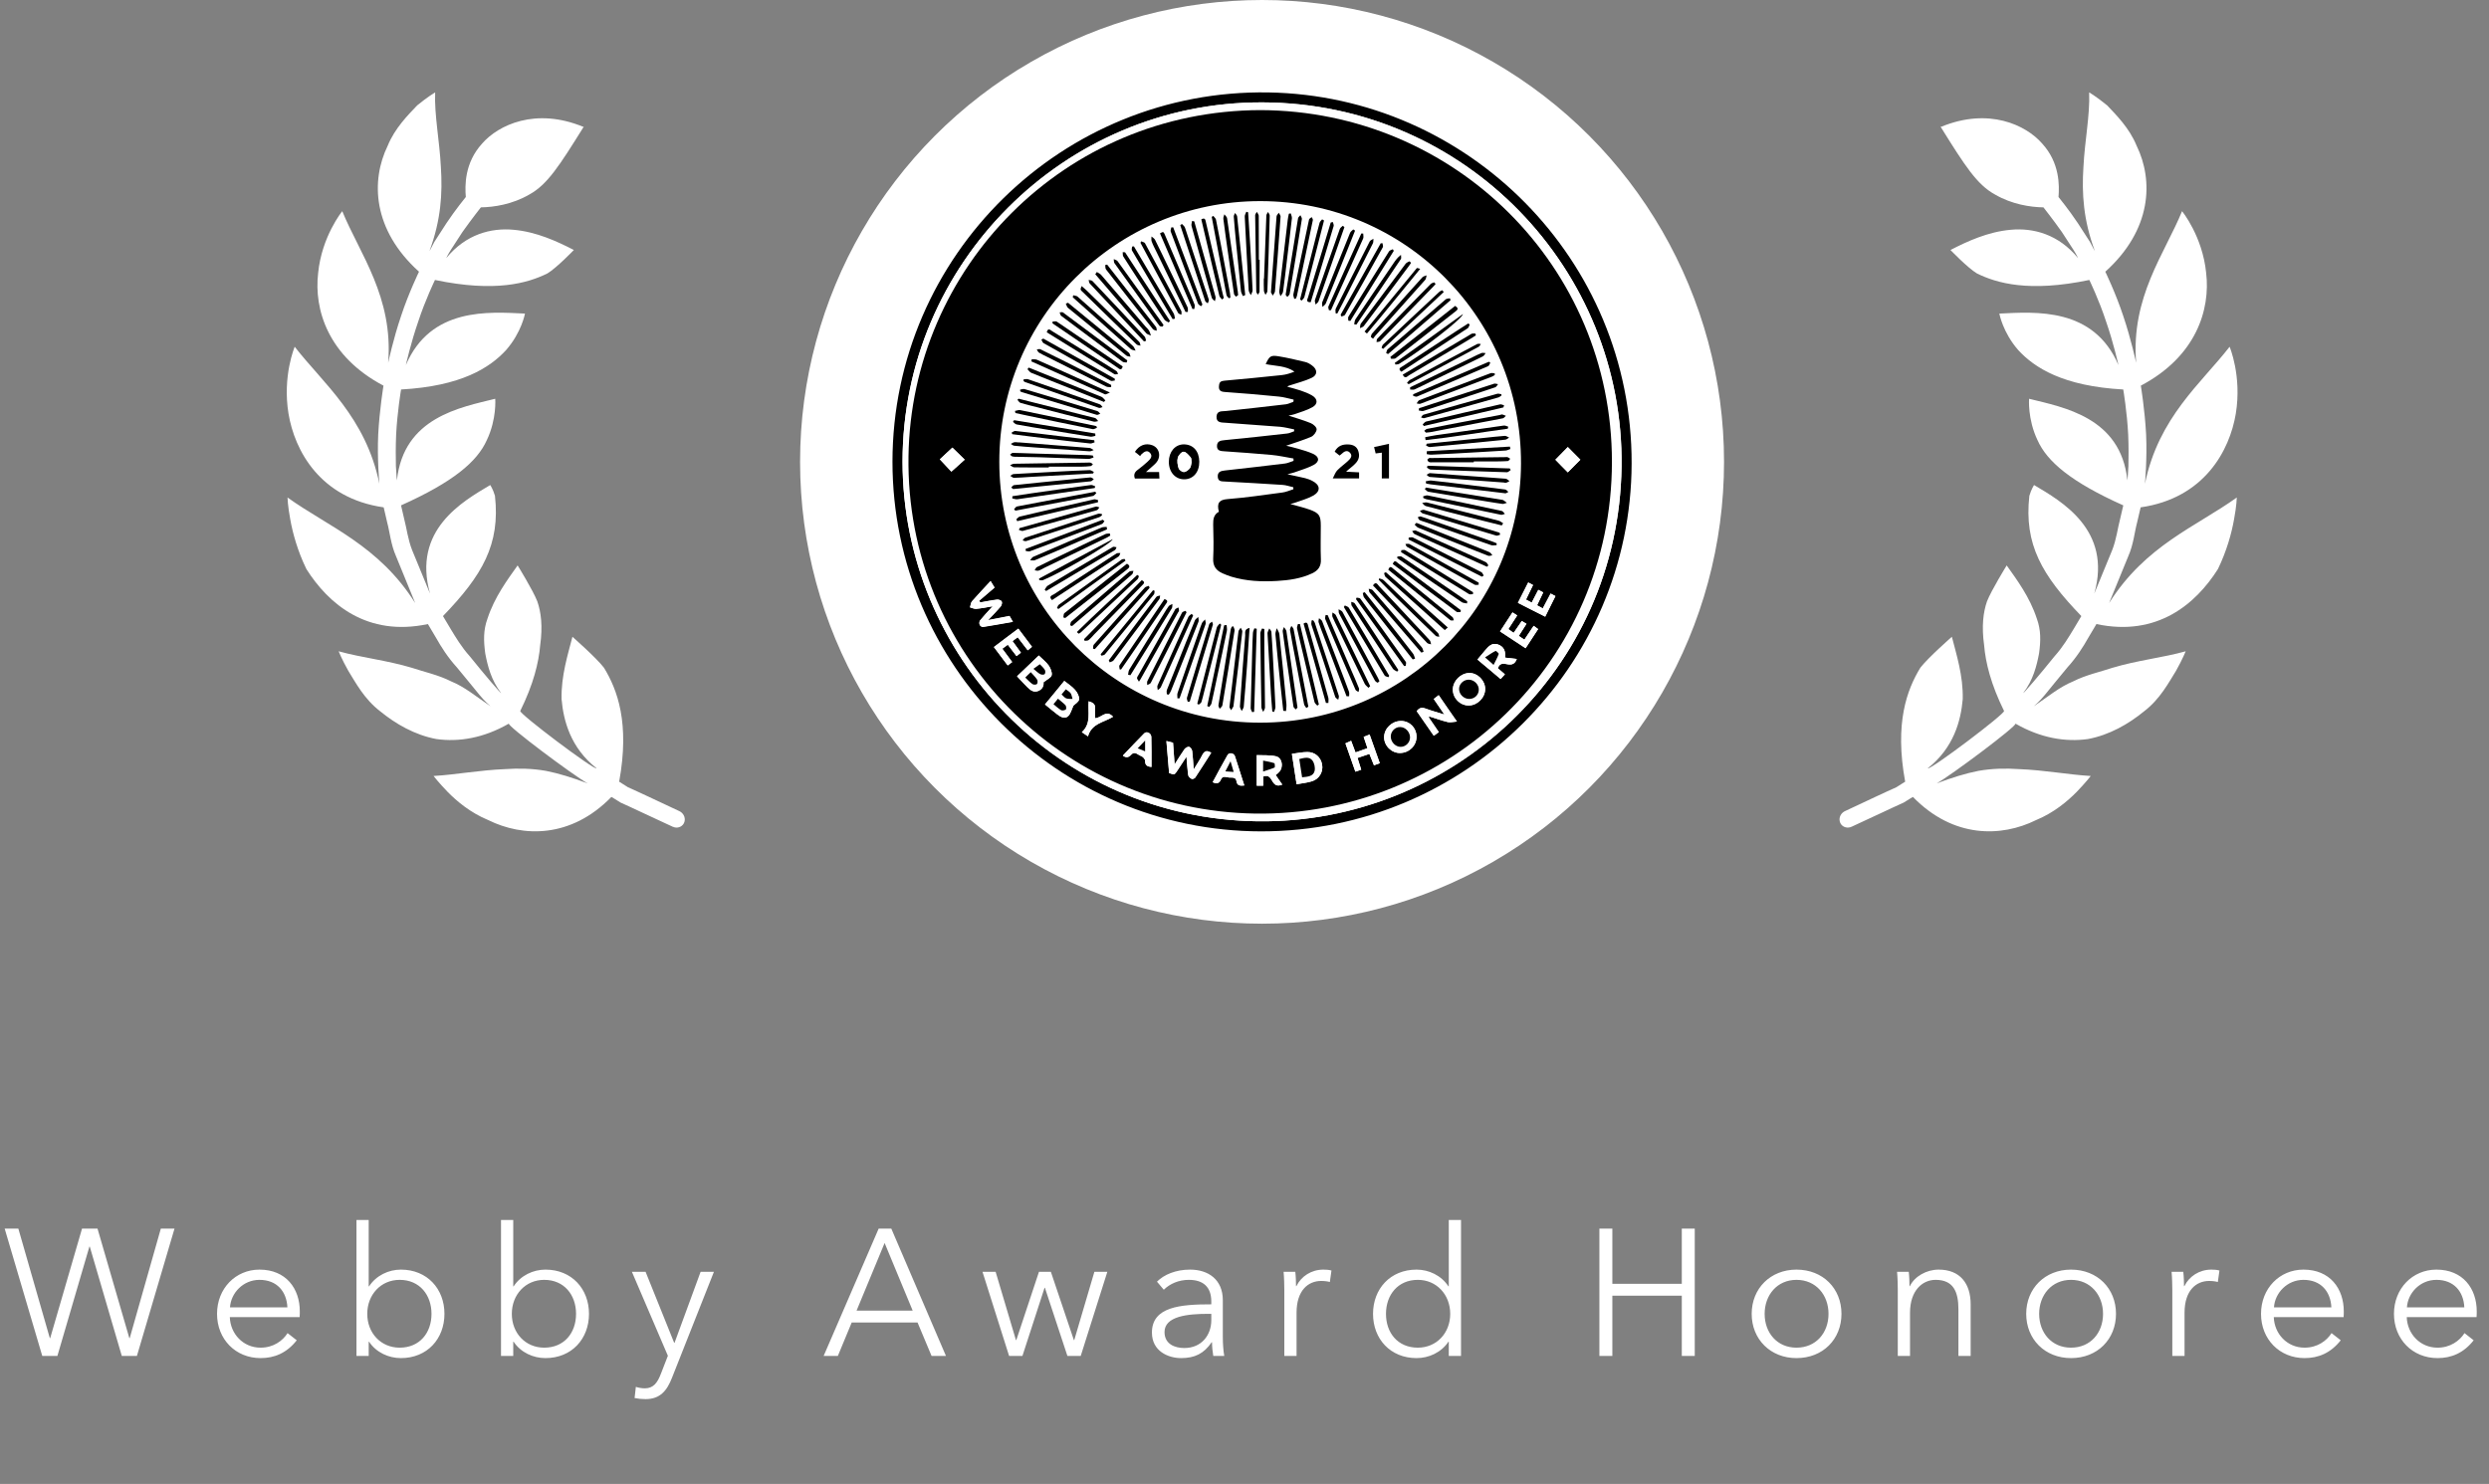 <svg width="166" height="99" viewBox="0 0 166 99" fill="none" xmlns="http://www.w3.org/2000/svg">
<rect x="0" y="0" width="166" height="99" fill="#808080" stroke="none"/>
<path d="M1.223 81.963H0.311L2.819 90.46H3.827L5.963 83.163H5.987L8.123 90.46H9.131L11.639 81.963H10.727L8.651 89.272H8.627L6.503 81.963H5.471L3.347 89.272H3.323L1.223 81.963ZM19.995 87.484C19.995 85.96 19.071 84.7 17.307 84.7C15.711 84.7 14.475 85.96 14.475 87.651C14.475 89.344 15.711 90.603 17.379 90.603C18.303 90.603 19.119 90.267 19.791 89.415L19.179 88.936C18.855 89.451 18.231 89.907 17.379 89.907C16.215 89.907 15.363 88.984 15.327 87.868H19.983C19.995 87.724 19.995 87.591 19.995 87.484ZM15.339 87.219C15.399 86.26 16.215 85.383 17.307 85.383C18.471 85.383 19.119 86.163 19.167 87.219H15.339ZM28.778 87.651C28.778 88.912 27.998 89.907 26.654 89.907C25.406 89.907 24.494 88.936 24.494 87.651C24.494 86.368 25.406 85.383 26.654 85.383C27.998 85.383 28.778 86.403 28.778 87.651ZM24.614 89.511C25.094 90.231 25.922 90.603 26.738 90.603C28.49 90.603 29.642 89.32 29.642 87.651C29.642 85.984 28.49 84.7 26.738 84.7C25.922 84.7 25.094 85.084 24.614 85.816H24.59V81.388H23.774V90.46H24.59V89.511H24.614ZM38.419 87.651C38.419 88.912 37.639 89.907 36.294 89.907C35.047 89.907 34.135 88.936 34.135 87.651C34.135 86.368 35.047 85.383 36.294 85.383C37.639 85.383 38.419 86.403 38.419 87.651ZM34.255 89.511C34.734 90.231 35.562 90.603 36.379 90.603C38.13 90.603 39.282 89.32 39.282 87.651C39.282 85.984 38.13 84.7 36.379 84.7C35.562 84.7 34.734 85.084 34.255 85.816H34.23V81.388H33.414V90.46H34.23V89.511H34.255ZM43.055 84.844H42.143L44.543 90.448L44.087 91.624C43.847 92.26 43.571 92.62 43.007 92.62C42.803 92.62 42.599 92.584 42.407 92.523L42.323 93.267C42.563 93.316 42.803 93.34 43.055 93.34C44.027 93.34 44.483 92.775 44.819 91.912L47.615 84.844H46.727L44.987 89.584H44.963L43.055 84.844ZM58.998 82.924L60.87 87.436H57.127L58.998 82.924ZM56.803 88.228H61.194L62.13 90.46H63.09L59.443 81.963H58.602L54.931 90.46H55.879L56.803 88.228ZM65.525 84.844L67.301 90.46H68.189L69.665 85.912H69.689L71.189 90.46H72.077L73.853 84.844H72.989L71.645 89.403H71.621L70.085 84.844H69.293L67.781 89.403H67.757L66.401 84.844H65.525ZM80.786 87.651V88.072C80.786 89.067 80.138 89.931 78.986 89.931C78.35 89.931 77.666 89.668 77.666 88.864C77.666 87.808 79.214 87.651 80.546 87.651H80.786ZM80.786 87.016C78.734 87.016 76.826 87.171 76.826 88.9C76.826 90.147 77.918 90.603 78.77 90.603C79.682 90.603 80.294 90.303 80.81 89.547H80.834C80.834 89.847 80.87 90.183 80.918 90.46H81.65C81.59 90.135 81.554 89.632 81.554 89.2V86.74C81.554 85.359 80.582 84.7 79.37 84.7C78.41 84.7 77.63 85.035 77.162 85.504L77.618 86.043C78.014 85.647 78.614 85.383 79.286 85.383C80.258 85.383 80.786 85.864 80.786 86.835V87.016ZM85.656 90.46H86.472V87.579C86.472 86.079 87.252 85.456 88.116 85.456C88.344 85.456 88.596 85.492 88.692 85.528L88.8 84.76C88.62 84.712 88.464 84.7 88.26 84.7C87.456 84.7 86.784 85.144 86.46 85.803H86.436C86.436 85.564 86.424 85.144 86.388 84.844H85.608C85.644 85.228 85.656 85.779 85.656 86.079V90.46ZM92.436 87.651C92.436 86.403 93.216 85.383 94.56 85.383C95.808 85.383 96.72 86.368 96.72 87.651C96.72 88.936 95.808 89.907 94.56 89.907C93.216 89.907 92.436 88.912 92.436 87.651ZM96.624 89.511V90.46H97.44V81.388H96.624V85.816H96.6C96.12 85.084 95.292 84.7 94.476 84.7C92.724 84.7 91.572 85.984 91.572 87.651C91.572 89.32 92.724 90.603 94.476 90.603C95.292 90.603 96.12 90.231 96.6 89.511H96.624ZM106.669 90.46H107.533V86.439H112.165V90.46H113.029V81.963H112.165V85.647H107.533V81.963H106.669V90.46ZM121.95 87.651C121.95 88.912 121.122 89.907 119.814 89.907C118.518 89.907 117.69 88.912 117.69 87.651C117.69 86.403 118.518 85.383 119.814 85.383C121.122 85.383 121.95 86.403 121.95 87.651ZM122.814 87.651C122.814 85.96 121.578 84.7 119.814 84.7C118.074 84.7 116.826 85.96 116.826 87.651C116.826 89.344 118.074 90.603 119.814 90.603C121.578 90.603 122.814 89.344 122.814 87.651ZM126.522 84.844C126.558 85.228 126.57 85.779 126.57 86.079V90.46H127.386V87.579C127.386 86.079 128.226 85.383 129.09 85.383C130.278 85.383 130.614 86.175 130.614 87.352V90.46H131.43V87.016C131.43 85.624 130.722 84.7 129.294 84.7C128.49 84.7 127.698 85.144 127.374 85.803H127.35C127.35 85.564 127.338 85.144 127.302 84.844H126.522ZM140.259 87.651C140.259 88.912 139.431 89.907 138.123 89.907C136.827 89.907 135.999 88.912 135.999 87.651C135.999 86.403 136.827 85.383 138.123 85.383C139.431 85.383 140.259 86.403 140.259 87.651ZM141.123 87.651C141.123 85.96 139.887 84.7 138.123 84.7C136.383 84.7 135.135 85.96 135.135 87.651C135.135 89.344 136.383 90.603 138.123 90.603C139.887 90.603 141.123 89.344 141.123 87.651ZM144.879 90.46H145.695V87.579C145.695 86.079 146.475 85.456 147.339 85.456C147.567 85.456 147.819 85.492 147.915 85.528L148.023 84.76C147.843 84.712 147.687 84.7 147.483 84.7C146.679 84.7 146.007 85.144 145.683 85.803H145.659C145.659 85.564 145.647 85.144 145.611 84.844H144.831C144.867 85.228 144.879 85.779 144.879 86.079V90.46ZM156.315 87.484C156.315 85.96 155.391 84.7 153.627 84.7C152.031 84.7 150.795 85.96 150.795 87.651C150.795 89.344 152.031 90.603 153.699 90.603C154.623 90.603 155.439 90.267 156.111 89.415L155.499 88.936C155.175 89.451 154.551 89.907 153.699 89.907C152.535 89.907 151.683 88.984 151.647 87.868H156.303C156.315 87.724 156.315 87.591 156.315 87.484ZM151.659 87.219C151.719 86.26 152.535 85.383 153.627 85.383C154.791 85.383 155.439 86.163 155.487 87.219H151.659ZM165.182 87.484C165.182 85.96 164.258 84.7 162.494 84.7C160.898 84.7 159.662 85.96 159.662 87.651C159.662 89.344 160.898 90.603 162.566 90.603C163.49 90.603 164.306 90.267 164.978 89.415L164.366 88.936C164.042 89.451 163.418 89.907 162.566 89.907C161.402 89.907 160.55 88.984 160.514 87.868H165.17C165.182 87.724 165.182 87.591 165.182 87.484ZM160.526 87.219C160.586 86.26 161.402 85.383 162.494 85.383C163.658 85.383 164.306 86.163 164.354 87.219H160.526Z" fill="white"/>
<path d="M123.075 54.1C123.075 54.1 124.082 53.621 125.086 53.157C125.584 52.927 126.089 52.689 126.475 52.519C126.818 52.299 127.062 52.148 127.062 52.148C126.344 48.227 127.186 46.003 128.074 44.546C128.596 43.868 130.177 42.482 130.177 42.482C130.474 43.644 130.941 45.09 130.901 46.646C130.776 48.086 130.299 49.893 128.568 51.255C128.69 51.42 133.786 47.578 133.656 47.427C132.782 45.657 132.423 44.208 132.327 43.032C132.154 41.797 132.266 40.846 132.52 40.118C132.812 39.373 133.833 37.721 133.833 37.721C134.499 38.662 135.37 39.818 135.845 41.276C136.121 42.032 136.107 42.746 135.993 43.587C135.838 44.405 135.601 45.374 134.931 46.24C134.966 46.261 136.017 45.035 137.024 43.783C137.577 43.171 137.985 42.48 138.295 41.969C138.606 41.437 138.812 41.101 138.812 41.101C136.185 38.379 134.986 36.322 135.344 33.079C135.475 32.629 135.659 32.358 135.659 32.358C137.504 33.453 140.868 35.351 139.676 39.599C139.676 39.599 140.274 38.151 140.865 36.712C141.153 35.986 141.24 35.21 141.389 34.661C141.522 34.092 141.609 33.715 141.609 33.715C138.131 32.157 136.525 30.798 135.884 29.354C135.219 27.955 135.327 26.603 135.327 26.603C137.64 27.178 141.442 27.838 141.884 32.05C141.884 32.05 141.925 31.669 141.951 31.104C141.965 30.543 141.97 29.774 141.937 29.008C141.862 27.487 141.607 25.984 141.607 25.984C137.591 25.762 135.696 24.537 134.61 23.363C133.57 22.179 133.343 20.92 133.343 20.92C135.768 20.806 139.629 20.486 141.286 24.353C141.286 24.353 140.961 22.884 140.464 21.456C139.996 20.018 139.345 18.677 139.345 18.677C135.315 19.52 133.166 18.889 131.849 18.243C131.226 17.867 130.084 16.678 130.084 16.678C131.2 16.102 132.582 15.463 134.105 15.329C135.611 15.191 137.281 15.623 138.594 17.22C138.594 17.22 138.486 16.979 138.27 16.643C138.061 16.323 137.784 15.897 137.508 15.47C136.91 14.625 136.284 13.834 136.284 13.834C135.422 13.821 134.185 13.638 133.048 12.974C131.847 12.317 131.037 11.042 129.444 8.486C129.442 8.475 129.433 8.467 129.427 8.469L129.439 8.465L129.432 8.439L129.462 8.458C132.634 7.153 135.12 8.336 136.198 9.575C137.383 10.87 137.349 12.388 137.289 13.143C137.289 13.143 137.978 13.985 138.575 14.881C138.871 15.336 139.166 15.802 139.392 16.146C139.571 16.514 139.714 16.748 139.714 16.748C138.947 14.687 138.834 12.903 138.952 11.13C139.039 9.385 139.393 7.68 139.333 6.162C139.333 6.162 139.837 6.46 140.536 7.033C141.124 7.657 142.013 8.532 142.498 9.721C143.633 12.051 143.517 15.329 140.41 18.126C140.41 18.126 141.108 19.562 141.613 21.098C142.131 22.626 142.467 24.206 142.467 24.206C142.113 19.816 144.366 16.931 145.529 14.089C145.529 14.089 146.897 15.763 147.137 18.217C147.426 20.654 146.469 23.784 142.78 25.728C142.78 25.728 143.045 27.339 143.131 28.969C143.207 30.611 143.054 32.274 143.054 32.274C143.962 27.835 146.81 25.57 148.7 23.133C148.7 23.133 149.526 25.074 149.114 27.594C148.707 30.055 147.012 33.24 142.767 33.847C142.767 33.847 142.673 34.261 142.529 34.866C142.361 35.481 142.293 36.317 141.944 37.104C141.302 38.67 140.664 40.231 140.664 40.231C143.092 36.377 146.468 35.135 149.18 33.19C149.18 33.19 149.165 33.759 148.997 34.644C148.842 35.533 148.511 36.754 147.921 37.965C146.447 40.292 143.874 42.499 139.818 41.633C139.818 41.633 139.594 42.008 139.265 42.564C138.952 43.126 138.481 43.87 137.891 44.516C137.345 45.188 136.776 45.856 136.377 46.361C136.018 46.799 135.71 47.055 135.638 47.119C136.606 46.465 137.362 45.823 138.269 45.456C139.125 45.02 140.099 44.818 140.889 44.55C142.562 44.048 144.261 43.872 145.771 43.449C145.771 43.449 145.562 43.977 145.126 44.753C144.652 45.514 144.063 46.641 143 47.451C141.967 48.298 140.686 49.036 139.252 49.304C137.757 49.512 136.102 49.245 134.418 48.274C134.537 48.424 130.119 51.733 129.161 52.263C130.187 51.876 131.08 51.597 131.95 51.426C132.866 51.266 133.781 51.248 134.662 51.31C136.366 51.377 137.942 51.68 139.439 51.769C139.439 51.769 139.1 52.211 138.499 52.832C137.886 53.456 136.975 54.224 135.788 54.712C133.496 55.847 130.287 55.948 127.58 53.166C127.58 53.166 127.326 53.308 126.961 53.544C126.576 53.709 126.058 53.964 125.537 54.202C124.492 54.688 123.457 55.169 123.457 55.169L123.453 55.154C123.438 55.159 123.421 55.181 123.415 55.183C123.109 55.278 122.782 55.121 122.703 54.81C122.627 54.518 122.792 54.218 123.075 54.1Z" fill="white"/>
<path d="M45.28 54.1C45.28 54.1 44.273 53.621 43.27 53.157C42.771 52.927 42.267 52.689 41.88 52.519C41.537 52.299 41.294 52.148 41.294 52.148C42.012 48.227 41.17 46.003 40.281 44.546C39.759 43.868 38.178 42.482 38.178 42.482C37.881 43.644 37.415 45.09 37.454 46.646C37.579 48.086 38.056 49.893 39.788 51.255C39.665 51.42 34.569 47.578 34.699 47.427C35.573 45.657 35.932 44.208 36.028 43.032C36.201 41.797 36.089 40.846 35.835 40.118C35.544 39.373 34.522 37.721 34.522 37.721C33.856 38.662 32.986 39.818 32.51 41.276C32.234 42.032 32.249 42.746 32.362 43.587C32.517 44.405 32.755 45.374 33.424 46.24C33.39 46.261 32.338 45.035 31.331 43.783C30.779 43.171 30.371 42.48 30.061 41.969C29.75 41.437 29.543 41.101 29.543 41.101C32.171 38.379 33.37 36.322 33.011 33.079C32.881 32.629 32.696 32.358 32.696 32.358C30.852 33.453 27.487 35.351 28.68 39.599C28.68 39.599 28.081 38.151 27.491 36.712C27.202 35.986 27.116 35.21 26.966 34.661C26.833 34.092 26.747 33.715 26.747 33.715C30.224 32.157 31.831 30.798 32.471 29.354C33.137 27.955 33.029 26.603 33.029 26.603C30.716 27.178 26.914 27.838 26.472 32.05C26.472 32.05 26.431 31.669 26.404 31.104C26.39 30.543 26.386 29.774 26.419 29.008C26.494 27.487 26.749 25.984 26.749 25.984C30.764 25.762 32.659 24.537 33.745 23.363C34.785 22.179 35.013 20.92 35.013 20.92C32.588 20.806 28.727 20.486 27.069 24.353C27.069 24.353 27.395 22.884 27.892 21.456C28.36 20.018 29.01 18.677 29.01 18.677C33.041 19.52 35.189 18.889 36.507 18.243C37.13 17.867 38.272 16.678 38.272 16.678C37.156 16.102 35.773 15.463 34.25 15.329C32.744 15.191 31.074 15.623 29.761 17.22C29.761 17.22 29.87 16.979 30.086 16.643C30.294 16.323 30.571 15.897 30.848 15.47C31.446 14.625 32.071 13.834 32.071 13.834C32.934 13.821 34.171 13.638 35.308 12.974C36.508 12.317 37.318 11.042 38.911 8.486C38.914 8.475 38.923 8.467 38.929 8.469L38.916 8.465L38.923 8.439L38.893 8.458C35.721 7.153 33.235 8.336 32.157 9.575C30.973 10.87 31.006 12.388 31.067 13.143C31.067 13.143 30.377 13.985 29.781 14.881C29.485 15.336 29.19 15.802 28.963 16.146C28.784 16.514 28.642 16.748 28.642 16.748C29.409 14.687 29.521 12.903 29.403 11.13C29.316 9.385 28.962 7.68 29.022 6.162C29.022 6.162 28.518 6.46 27.82 7.033C27.231 7.657 26.343 8.532 25.858 9.721C24.723 12.051 24.838 15.329 27.945 18.126C27.945 18.126 27.247 19.562 26.743 21.098C26.224 22.626 25.888 24.206 25.888 24.206C26.243 19.816 23.99 16.931 22.826 14.089C22.826 14.089 21.459 15.763 21.218 18.217C20.93 20.654 21.886 23.784 25.576 25.728C25.576 25.728 25.311 27.339 25.225 28.969C25.148 30.611 25.302 32.274 25.302 32.274C24.394 27.835 21.546 25.57 19.655 23.133C19.655 23.133 18.829 25.074 19.241 27.594C19.648 30.055 21.343 33.24 25.589 33.847C25.589 33.847 25.683 34.261 25.826 34.866C25.994 35.481 26.062 36.317 26.411 37.104C27.053 38.67 27.691 40.231 27.691 40.231C25.264 36.377 21.887 35.135 19.175 33.19C19.175 33.19 19.191 33.759 19.358 34.644C19.513 35.533 19.844 36.754 20.435 37.965C21.909 40.292 24.482 42.499 28.538 41.633C28.538 41.633 28.761 42.008 29.09 42.564C29.404 43.126 29.875 43.87 30.465 44.516C31.01 45.188 31.579 45.856 31.979 46.361C32.338 46.799 32.645 47.055 32.717 47.119C31.749 46.465 30.993 45.823 30.087 45.456C29.23 45.02 28.256 44.818 27.466 44.55C25.793 44.048 24.094 43.872 22.585 43.449C22.585 43.449 22.793 43.977 23.23 44.753C23.703 45.514 24.293 46.641 25.355 47.451C26.389 48.298 27.67 49.036 29.104 49.304C30.598 49.512 32.254 49.245 33.938 48.274C33.819 48.424 38.237 51.733 39.195 52.263C38.169 51.876 37.276 51.597 36.405 51.426C35.489 51.266 34.574 51.248 33.694 51.31C31.99 51.377 30.413 51.68 28.916 51.769C28.916 51.769 29.256 52.211 29.857 52.832C30.47 53.456 31.38 54.224 32.568 54.712C34.86 55.847 38.068 55.948 40.776 53.166C40.776 53.166 41.03 53.308 41.394 53.544C41.78 53.709 42.298 53.964 42.818 54.202C43.864 54.688 44.898 55.169 44.898 55.169L44.902 55.154C44.918 55.159 44.934 55.181 44.941 55.183C45.246 55.278 45.573 55.121 45.653 54.81C45.728 54.518 45.563 54.218 45.28 54.1Z" fill="white"/>
<circle cx="84.171" cy="30.811" r="30.811" fill="white"/>
<path d="M59.522 30.796C59.537 17.024 70.866 5.941 84.593 6.166C97.901 6.39 108.857 17.308 108.819 30.922C108.782 44.462 97.722 55.47 84.107 55.463C70.567 55.455 59.522 44.373 59.522 30.796ZM60.194 30.803C60.209 43.76 70.605 54.619 83.868 54.791C96.788 54.962 107.96 44.709 108.147 31.132C108.326 18.01 97.766 6.868 84.182 6.83C70.971 6.793 60.194 17.599 60.194 30.803Z" fill="black"/>
<path d="M60.194 30.803C60.194 17.599 70.971 6.793 84.182 6.83C97.759 6.868 108.327 18.01 108.147 31.132C107.961 44.709 96.788 54.963 83.868 54.791C70.605 54.619 60.209 43.768 60.194 30.803ZM84.063 7.346C70.971 7.383 60.777 17.868 60.59 30.445C60.396 43.551 70.874 54.089 83.689 54.276C96.572 54.47 107.498 44.164 107.498 30.811C107.505 17.756 96.99 7.39 84.063 7.346Z" fill="white"/>
<path d="M84.062 7.346C96.99 7.39 107.505 17.756 107.505 30.811C107.498 44.164 96.579 54.462 83.697 54.276C70.866 54.081 60.396 43.544 60.59 30.445C60.777 17.868 70.971 7.383 84.062 7.346ZM84.047 13.417C74.444 13.417 66.639 21.206 66.647 30.811C66.654 40.385 74.361 48.211 84.04 48.211C93.764 48.211 101.411 40.355 101.441 30.93C101.471 21.214 93.704 13.417 84.047 13.417ZM66.206 40.444C65.877 40.803 65.609 41.087 65.362 41.385C65.31 41.445 65.302 41.587 65.332 41.669C65.362 41.736 65.474 41.826 65.541 41.819C66.199 41.714 66.848 41.594 67.55 41.475C67.453 41.311 67.386 41.199 67.326 41.087C66.863 41.176 66.43 41.258 65.892 41.363C66.221 41.012 66.497 40.743 66.736 40.452C66.804 40.37 66.848 40.191 66.804 40.116C66.759 40.034 66.587 39.981 66.482 39.996C66.109 40.041 65.743 40.123 65.377 40.183C65.347 40.146 65.325 40.108 65.295 40.071C65.638 39.772 65.99 39.481 66.326 39.19C66.214 39.003 66.146 38.891 66.064 38.757C65.631 39.227 65.22 39.66 64.825 40.108C64.742 40.206 64.735 40.377 64.69 40.512C64.832 40.549 64.974 40.624 65.108 40.609C65.452 40.594 65.78 40.519 66.206 40.444ZM79.612 51.333C79.574 50.855 79.559 50.474 79.507 50.101C79.492 49.996 79.395 49.847 79.305 49.825C79.216 49.802 79.066 49.892 78.999 49.974C78.782 50.28 78.588 50.601 78.334 50.997C78.297 50.444 78.267 50.004 78.23 49.548C78.088 49.511 77.961 49.481 77.789 49.436C77.849 50.175 77.909 50.877 77.969 51.572C78.327 51.699 78.327 51.699 78.514 51.415C78.7 51.131 78.887 50.84 79.126 50.482C79.171 50.96 79.186 51.34 79.246 51.721C79.26 51.811 79.373 51.916 79.47 51.96C79.522 51.99 79.671 51.938 79.709 51.878C80.067 51.333 80.418 50.78 80.776 50.22C80.493 50.041 80.328 50.093 80.186 50.362C80.037 50.668 79.843 50.952 79.612 51.333ZM69.694 46.994C69.985 47.225 70.231 47.45 70.5 47.651C70.724 47.823 71.001 47.995 71.24 47.771C71.411 47.614 71.464 47.338 71.591 47.069C71.688 46.972 71.949 46.822 71.964 46.658C71.987 46.456 71.845 46.195 71.695 46.023C71.501 45.792 71.232 45.627 70.978 45.426C70.553 45.956 70.142 46.456 69.694 46.994ZM69.283 43.73C68.783 44.208 68.312 44.657 67.834 45.112C68.088 45.381 68.297 45.627 68.529 45.844C68.723 46.038 68.939 46.217 69.253 46.09C69.567 45.963 69.626 45.695 69.597 45.515C69.828 45.329 70.105 45.209 70.142 45.045C70.187 44.851 70.067 44.574 69.94 44.388C69.768 44.156 69.522 43.977 69.283 43.73ZM97.169 48.137C96.713 47.48 96.333 46.934 95.944 46.374C95.817 46.479 95.72 46.546 95.616 46.628C95.847 46.964 96.064 47.278 96.325 47.666C95.847 47.517 95.459 47.412 95.078 47.27C94.832 47.181 94.652 47.203 94.481 47.442C94.854 47.972 95.227 48.517 95.616 49.078C95.735 48.995 95.84 48.921 95.952 48.839C95.713 48.488 95.496 48.166 95.265 47.831C95.325 47.816 95.354 47.801 95.369 47.808C95.758 47.928 96.146 48.069 96.542 48.166C96.721 48.211 96.9 48.159 97.169 48.137ZM99.051 45.956C99.044 45.396 98.551 44.895 98.005 44.903C97.43 44.903 96.9 45.433 96.9 46.001C96.893 46.583 97.386 47.076 97.968 47.069C98.543 47.054 99.051 46.538 99.051 45.956ZM94.473 49.137C94.466 48.547 94.01 48.092 93.435 48.099C92.838 48.099 92.315 48.6 92.315 49.175C92.307 49.75 92.815 50.25 93.39 50.235C93.995 50.22 94.481 49.735 94.473 49.137ZM86.475 52.319C86.848 52.252 87.184 52.222 87.498 52.125C87.983 51.975 88.26 51.497 88.177 51.019C88.095 50.526 87.707 50.168 87.192 50.175C86.856 50.175 86.512 50.25 86.161 50.295C86.266 50.982 86.363 51.617 86.475 52.319ZM98.536 43.999C99.066 44.44 99.566 44.866 100.089 45.299C100.186 45.187 100.268 45.097 100.373 44.985C100.201 44.843 100.044 44.709 99.902 44.582C100.029 44.208 100.298 44.268 100.537 44.313C100.836 44.373 101.045 44.298 101.165 43.962C100.903 43.932 100.649 43.902 100.38 43.872C100.44 43.439 100.298 43.126 99.902 42.991C99.514 42.857 99.275 43.126 99.058 43.387C98.887 43.581 98.73 43.775 98.536 43.999ZM85.078 51.706C85.175 51.624 85.257 51.572 85.317 51.497C85.623 51.154 85.511 50.541 85.086 50.452C84.667 50.362 84.219 50.4 83.816 50.377C83.816 51.116 83.816 51.759 83.816 52.416C83.973 52.416 84.092 52.416 84.249 52.416C84.249 52.192 84.249 51.99 84.249 51.803C84.645 51.654 84.749 51.945 84.884 52.154C85.041 52.408 85.228 52.461 85.519 52.341C85.369 52.125 85.235 51.931 85.078 51.706ZM92.023 50.915C91.792 50.258 91.575 49.638 91.344 49.003C91.195 49.063 91.075 49.108 90.948 49.16C91.038 49.429 91.112 49.66 91.202 49.914C90.918 50.011 90.664 50.101 90.403 50.198C90.298 49.922 90.209 49.683 90.112 49.421C89.962 49.488 89.858 49.541 89.731 49.593C89.955 50.235 90.171 50.848 90.395 51.482C90.545 51.43 90.657 51.393 90.784 51.348C90.702 51.087 90.627 50.84 90.537 50.564C90.814 50.467 91.068 50.385 91.329 50.295C91.441 50.571 91.531 50.803 91.635 51.057C91.777 51.004 91.882 50.967 92.023 50.915ZM103.054 41.139C103.293 40.661 103.51 40.22 103.741 39.765C103.622 39.705 103.532 39.653 103.42 39.593C103.241 39.937 103.069 40.258 102.897 40.586C102.748 40.504 102.643 40.444 102.516 40.377C102.651 40.093 102.785 39.817 102.927 39.518C102.815 39.459 102.725 39.414 102.598 39.347C102.449 39.638 102.307 39.907 102.158 40.198C102.016 40.123 101.904 40.064 101.777 39.996C101.941 39.668 102.091 39.354 102.247 39.026C102.135 38.966 102.046 38.921 101.926 38.854C101.695 39.309 101.471 39.75 101.239 40.213C101.837 40.527 102.419 40.818 103.054 41.139ZM67.916 41.938C67.349 42.364 66.826 42.752 66.288 43.163C66.609 43.589 66.901 43.984 67.207 44.388C67.311 44.306 67.401 44.246 67.506 44.164C67.281 43.865 67.072 43.581 66.848 43.275C66.983 43.178 67.087 43.103 67.214 43.006C67.409 43.267 67.595 43.506 67.797 43.768C67.909 43.678 67.991 43.611 68.088 43.536C67.894 43.267 67.715 43.021 67.528 42.767C67.655 42.67 67.752 42.603 67.871 42.506C68.096 42.797 68.312 43.081 68.544 43.379C68.656 43.29 68.738 43.223 68.827 43.148C68.521 42.745 68.23 42.356 67.916 41.938ZM101.187 41.057C101.075 40.99 100.985 40.93 100.873 40.855C100.589 41.288 100.321 41.699 100.044 42.125C100.627 42.506 101.172 42.864 101.747 43.245C102.031 42.812 102.3 42.401 102.583 41.968C102.479 41.886 102.389 41.826 102.285 41.751C102.076 42.065 101.874 42.364 101.665 42.677C101.53 42.588 101.426 42.513 101.292 42.423C101.471 42.147 101.635 41.886 101.807 41.617C101.687 41.542 101.598 41.49 101.493 41.43C101.306 41.707 101.135 41.953 100.948 42.222C100.814 42.125 100.702 42.05 100.597 41.968C100.791 41.662 100.978 41.378 101.187 41.057ZM76.796 51.169C76.796 50.482 76.803 49.825 76.788 49.167C76.781 48.913 76.482 48.764 76.318 48.928C75.833 49.414 75.362 49.922 74.892 50.414C75.086 50.556 75.257 50.564 75.452 50.347C75.683 50.086 75.907 50.377 76.116 50.444C76.228 50.482 76.378 50.653 76.378 50.758C76.363 51.057 76.52 51.139 76.796 51.169ZM82.987 52.401C82.77 51.729 82.576 51.087 82.367 50.452C82.293 50.235 81.979 50.183 81.874 50.37C81.531 50.967 81.21 51.58 80.881 52.184C81.15 52.304 81.329 52.259 81.426 52.013C81.538 51.721 81.785 51.856 81.971 51.871C82.158 51.893 82.427 51.811 82.472 52.125C82.502 52.401 82.696 52.438 82.987 52.401ZM104.563 31.512C104.846 31.221 105.123 30.945 105.399 30.669C105.123 30.392 104.846 30.108 104.563 29.825C104.286 30.108 104.01 30.392 103.734 30.669C104.002 30.952 104.279 31.229 104.563 31.512ZM63.518 29.862C63.219 30.146 62.935 30.407 62.681 30.646C62.958 30.945 63.226 31.229 63.45 31.468C63.749 31.199 64.04 30.938 64.339 30.669C64.048 30.377 63.772 30.116 63.518 29.862ZM72.561 49.122C72.808 48.249 73.629 48.196 74.234 47.816C73.764 47.3 73.428 47.92 73.032 47.913C73.032 47.689 73.017 47.465 73.032 47.248C73.054 46.934 72.845 46.867 72.606 46.785C72.539 47.509 72.793 48.264 72.151 48.846C72.293 48.943 72.39 49.01 72.561 49.122Z" fill="black"/>
<path d="M66.206 40.444C65.78 40.519 65.451 40.586 65.115 40.624C64.981 40.639 64.832 40.556 64.697 40.527C64.742 40.392 64.742 40.22 64.832 40.123C65.22 39.675 65.631 39.242 66.071 38.772C66.154 38.906 66.221 39.018 66.333 39.205C65.997 39.496 65.646 39.787 65.302 40.086C65.332 40.123 65.355 40.161 65.384 40.198C65.75 40.131 66.116 40.056 66.49 40.011C66.594 39.996 66.766 40.049 66.811 40.131C66.856 40.206 66.811 40.385 66.743 40.467C66.497 40.758 66.228 41.027 65.9 41.378C66.437 41.273 66.871 41.191 67.334 41.102C67.393 41.206 67.46 41.318 67.558 41.49C66.856 41.609 66.206 41.736 65.549 41.834C65.481 41.841 65.362 41.751 65.34 41.684C65.31 41.602 65.317 41.468 65.369 41.4C65.616 41.087 65.885 40.803 66.206 40.444Z" fill="white"/>
<path d="M79.611 51.333C79.843 50.952 80.037 50.668 80.194 50.362C80.336 50.086 80.5 50.041 80.784 50.22C80.425 50.78 80.082 51.333 79.716 51.878C79.678 51.938 79.537 51.99 79.477 51.96C79.38 51.916 79.268 51.811 79.253 51.721C79.2 51.348 79.178 50.96 79.133 50.482C78.894 50.84 78.707 51.131 78.521 51.415C78.334 51.699 78.334 51.699 77.976 51.572C77.916 50.877 77.864 50.175 77.796 49.436C77.968 49.481 78.095 49.511 78.237 49.548C78.267 50.004 78.297 50.444 78.342 50.997C78.596 50.601 78.79 50.28 79.006 49.974C79.066 49.892 79.223 49.802 79.312 49.824C79.402 49.847 79.499 49.996 79.514 50.101C79.559 50.474 79.574 50.855 79.611 51.333Z" fill="white"/>
<path d="M69.693 46.994C70.141 46.449 70.552 45.956 70.985 45.426C71.232 45.627 71.501 45.799 71.702 46.023C71.852 46.195 71.994 46.456 71.971 46.658C71.956 46.83 71.695 46.972 71.598 47.069C71.471 47.338 71.411 47.614 71.247 47.771C71.008 47.995 70.731 47.823 70.507 47.651C70.239 47.45 69.985 47.233 69.693 46.994ZM70.261 46.979C70.44 47.121 70.59 47.27 70.769 47.367C70.844 47.412 71.008 47.382 71.082 47.323C71.127 47.293 71.112 47.099 71.06 47.039C70.918 46.882 70.731 46.755 70.56 46.606C70.448 46.748 70.358 46.852 70.261 46.979ZM71.082 45.986C70.985 46.098 70.896 46.21 70.799 46.329C70.926 46.434 71.008 46.546 71.112 46.591C71.239 46.636 71.389 46.621 71.531 46.628C71.493 46.501 71.471 46.359 71.404 46.247C71.336 46.15 71.217 46.09 71.082 45.986Z" fill="white"/>
<path d="M69.283 43.73C69.522 43.969 69.768 44.156 69.933 44.395C70.06 44.582 70.179 44.858 70.134 45.052C70.097 45.217 69.821 45.336 69.589 45.523C69.619 45.702 69.559 45.963 69.246 46.098C68.939 46.225 68.723 46.046 68.521 45.851C68.29 45.627 68.081 45.388 67.827 45.12C68.312 44.657 68.783 44.208 69.283 43.73ZM68.745 44.843C68.611 44.97 68.506 45.075 68.379 45.194C68.551 45.358 68.693 45.515 68.865 45.635C68.932 45.68 69.104 45.68 69.156 45.627C69.208 45.575 69.216 45.403 69.171 45.336C69.059 45.164 68.902 45.015 68.745 44.843ZM68.924 44.619C69.104 44.769 69.231 44.895 69.38 44.978C69.462 45.023 69.619 45.03 69.671 44.985C69.724 44.94 69.739 44.769 69.694 44.701C69.597 44.552 69.455 44.432 69.358 44.321C69.208 44.41 69.104 44.492 68.924 44.619Z" fill="white"/>
<path d="M97.169 48.137C96.9 48.159 96.721 48.211 96.556 48.174C96.16 48.077 95.772 47.935 95.384 47.816C95.361 47.808 95.339 47.823 95.279 47.838C95.503 48.174 95.727 48.495 95.966 48.846C95.854 48.928 95.742 49.003 95.63 49.085C95.242 48.525 94.868 47.987 94.495 47.45C94.659 47.211 94.846 47.188 95.093 47.278C95.473 47.42 95.862 47.524 96.34 47.674C96.071 47.285 95.862 46.972 95.63 46.636C95.735 46.553 95.832 46.479 95.959 46.382C96.332 46.942 96.713 47.487 97.169 48.137Z" fill="white"/>
<path d="M99.051 45.956C99.058 46.538 98.543 47.054 97.961 47.061C97.378 47.069 96.885 46.576 96.893 45.993C96.9 45.418 97.43 44.895 97.998 44.895C98.551 44.895 99.043 45.396 99.051 45.956ZM98.625 46.023C98.633 45.68 98.327 45.351 97.975 45.336C97.624 45.321 97.318 45.605 97.311 45.941C97.303 46.292 97.602 46.606 97.961 46.621C98.327 46.643 98.618 46.374 98.625 46.023Z" fill="white"/>
<path d="M94.474 49.137C94.481 49.735 93.996 50.22 93.383 50.235C92.808 50.25 92.3 49.75 92.308 49.175C92.315 48.6 92.831 48.099 93.428 48.099C94.01 48.092 94.466 48.555 94.474 49.137ZM93.383 48.503C93.04 48.503 92.748 48.801 92.756 49.152C92.763 49.518 93.069 49.825 93.413 49.832C93.764 49.832 94.048 49.541 94.04 49.19C94.033 48.824 93.727 48.503 93.383 48.503Z" fill="white"/>
<path d="M86.475 52.319C86.37 51.617 86.266 50.982 86.161 50.288C86.52 50.243 86.856 50.168 87.192 50.168C87.707 50.16 88.095 50.519 88.177 51.012C88.26 51.49 87.983 51.968 87.498 52.117C87.177 52.222 86.841 52.252 86.475 52.319ZM86.841 51.856C87.229 51.826 87.595 51.803 87.685 51.423C87.737 51.214 87.67 50.915 87.543 50.743C87.326 50.459 86.99 50.556 86.662 50.639C86.714 51.049 86.773 51.438 86.841 51.856Z" fill="white"/>
<path d="M98.536 43.999C98.73 43.768 98.887 43.581 99.043 43.387C99.267 43.126 99.499 42.857 99.887 42.991C100.283 43.126 100.425 43.439 100.365 43.872C100.634 43.902 100.888 43.932 101.149 43.962C101.03 44.298 100.828 44.373 100.522 44.313C100.283 44.268 100.014 44.201 99.887 44.582C100.029 44.701 100.186 44.836 100.358 44.985C100.253 45.097 100.171 45.187 100.074 45.299C99.574 44.866 99.066 44.447 98.536 43.999ZM99.043 43.857C99.26 44.044 99.402 44.171 99.618 44.358C99.746 44.089 99.872 43.865 99.962 43.626C99.977 43.589 99.783 43.409 99.753 43.424C99.521 43.536 99.312 43.686 99.043 43.857Z" fill="white"/>
<path d="M85.078 51.706C85.234 51.931 85.369 52.125 85.518 52.341C85.227 52.468 85.04 52.408 84.883 52.154C84.749 51.945 84.644 51.654 84.249 51.803C84.249 51.983 84.249 52.192 84.249 52.416C84.092 52.416 83.972 52.416 83.815 52.416C83.815 51.766 83.815 51.124 83.815 50.377C84.219 50.392 84.667 50.362 85.085 50.452C85.511 50.541 85.623 51.154 85.317 51.497C85.257 51.572 85.175 51.632 85.078 51.706ZM84.241 51.467C84.532 51.37 84.779 51.303 85.003 51.199C85.04 51.184 85.025 50.922 84.988 50.907C84.749 50.833 84.502 50.795 84.241 50.736C84.241 51.012 84.241 51.191 84.241 51.467Z" fill="white"/>
<path d="M92.023 50.915C91.881 50.967 91.784 51.004 91.635 51.057C91.538 50.81 91.441 50.571 91.329 50.295C91.067 50.385 90.821 50.467 90.537 50.564C90.627 50.84 90.701 51.087 90.784 51.348C90.656 51.393 90.537 51.43 90.395 51.482C90.171 50.848 89.954 50.235 89.731 49.593C89.857 49.533 89.969 49.488 90.111 49.421C90.208 49.682 90.298 49.922 90.403 50.198C90.664 50.101 90.918 50.019 91.202 49.914C91.12 49.66 91.037 49.429 90.948 49.16C91.067 49.108 91.187 49.063 91.344 49.003C91.568 49.645 91.792 50.258 92.023 50.915Z" fill="white"/>
<path d="M103.054 41.139C102.419 40.825 101.836 40.527 101.231 40.22C101.47 39.757 101.687 39.317 101.919 38.861C102.038 38.921 102.135 38.973 102.24 39.033C102.075 39.362 101.926 39.668 101.769 40.004C101.896 40.071 102.016 40.131 102.15 40.206C102.299 39.914 102.441 39.645 102.591 39.354C102.71 39.421 102.807 39.466 102.919 39.526C102.777 39.825 102.65 40.093 102.508 40.385C102.635 40.452 102.747 40.512 102.889 40.594C103.061 40.265 103.233 39.944 103.412 39.601C103.524 39.66 103.614 39.705 103.733 39.772C103.509 40.22 103.293 40.654 103.054 41.139Z" fill="white"/>
<path d="M67.916 41.938C68.23 42.356 68.521 42.745 68.827 43.155C68.738 43.23 68.656 43.297 68.543 43.387C68.312 43.088 68.095 42.804 67.871 42.513C67.752 42.603 67.655 42.677 67.528 42.775C67.715 43.036 67.894 43.282 68.088 43.544C67.991 43.618 67.909 43.686 67.797 43.775C67.595 43.514 67.416 43.267 67.214 43.014C67.087 43.111 66.975 43.185 66.848 43.282C67.072 43.589 67.289 43.872 67.505 44.171C67.401 44.253 67.311 44.313 67.207 44.395C66.9 43.984 66.602 43.589 66.288 43.17C66.826 42.752 67.349 42.356 67.916 41.938Z" fill="white"/>
<path d="M101.187 41.057C100.977 41.378 100.798 41.662 100.597 41.968C100.709 42.043 100.813 42.125 100.948 42.222C101.127 41.96 101.299 41.706 101.493 41.43C101.597 41.49 101.687 41.542 101.806 41.617C101.635 41.893 101.47 42.147 101.291 42.423C101.426 42.513 101.53 42.588 101.665 42.677C101.874 42.364 102.075 42.065 102.284 41.751C102.389 41.826 102.479 41.893 102.583 41.968C102.299 42.401 102.03 42.812 101.747 43.245C101.172 42.864 100.626 42.506 100.044 42.125C100.328 41.692 100.597 41.281 100.873 40.855C100.985 40.93 101.075 40.99 101.187 41.057Z" fill="white"/>
<path d="M76.796 51.169C76.519 51.139 76.362 51.057 76.37 50.751C76.37 50.646 76.221 50.474 76.109 50.437C75.9 50.37 75.683 50.078 75.444 50.34C75.25 50.556 75.078 50.549 74.884 50.407C75.354 49.914 75.825 49.406 76.31 48.921C76.475 48.757 76.773 48.906 76.781 49.16C76.803 49.824 76.796 50.482 76.796 51.169ZM76.37 50.123C76.37 49.877 76.37 49.675 76.37 49.406C76.183 49.608 76.041 49.75 75.877 49.922C76.071 49.996 76.206 50.056 76.37 50.123Z" fill="white"/>
<path d="M82.987 52.401C82.696 52.438 82.509 52.408 82.464 52.125C82.419 51.811 82.151 51.886 81.964 51.871C81.777 51.848 81.531 51.721 81.419 52.013C81.322 52.267 81.142 52.304 80.874 52.184C81.202 51.58 81.523 50.967 81.867 50.37C81.971 50.183 82.293 50.235 82.36 50.452C82.576 51.087 82.77 51.729 82.987 52.401ZM82.278 51.497C82.203 51.258 82.151 51.064 82.061 50.78C81.919 51.057 81.829 51.243 81.717 51.453C81.919 51.475 82.061 51.482 82.278 51.497Z" fill="white"/>
<path d="M104.562 31.512C104.286 31.229 104.01 30.945 103.733 30.669C104.002 30.392 104.279 30.108 104.562 29.825C104.846 30.116 105.122 30.392 105.399 30.669C105.122 30.952 104.846 31.229 104.562 31.512Z" fill="white"/>
<path d="M63.518 29.862C63.772 30.116 64.048 30.377 64.339 30.661C64.04 30.93 63.749 31.191 63.45 31.46C63.226 31.221 62.958 30.938 62.681 30.639C62.935 30.407 63.219 30.146 63.518 29.862Z" fill="white"/>
<path d="M72.562 49.122C72.397 49.01 72.293 48.943 72.151 48.846C72.801 48.264 72.547 47.502 72.606 46.785C72.845 46.867 73.055 46.934 73.032 47.248C73.017 47.472 73.032 47.689 73.032 47.913C73.435 47.928 73.772 47.308 74.234 47.816C73.622 48.196 72.801 48.256 72.562 49.122Z" fill="white"/>
<path d="M86.273 26.658C85.944 26.591 85.623 26.486 85.287 26.457C84.085 26.337 82.882 26.233 81.68 26.15C81.336 26.128 81.262 25.986 81.306 25.68C81.336 25.456 81.463 25.419 81.665 25.396C82.942 25.284 84.212 25.157 85.489 25.023C85.772 24.993 86.056 24.903 86.333 24.791C85.743 24.388 85.055 24.425 84.413 24.291C84.66 23.761 84.742 23.686 85.265 23.768C85.862 23.865 86.46 24.007 87.049 24.149C87.214 24.186 87.371 24.283 87.513 24.388C87.879 24.657 87.879 25.023 87.475 25.209C87.035 25.419 86.542 25.538 86.071 25.695C86.004 25.717 85.937 25.725 85.855 25.799C86.146 25.882 86.437 25.949 86.721 26.046C86.99 26.136 87.259 26.24 87.505 26.382C87.886 26.606 87.916 26.95 87.528 27.166C87.154 27.375 86.728 27.495 86.325 27.637C86.198 27.681 86.064 27.696 85.937 27.726C86.437 27.89 86.938 28.032 87.415 28.227C87.587 28.294 87.819 28.503 87.811 28.645C87.804 28.817 87.617 29.063 87.453 29.138C86.908 29.369 86.34 29.541 85.78 29.735C86.026 29.795 86.303 29.855 86.579 29.937C86.915 30.034 87.251 30.131 87.565 30.273C88.005 30.474 88.028 30.796 87.595 31.027C87.191 31.236 86.743 31.363 86.31 31.52C86.183 31.565 86.049 31.587 85.862 31.64C86.295 31.737 86.676 31.811 87.049 31.901C87.214 31.946 87.386 32.005 87.535 32.088C88.058 32.356 88.095 32.775 87.58 33.066C87.206 33.275 86.781 33.387 86.37 33.536C86.295 33.566 86.213 33.581 86.056 33.626C86.542 33.761 86.953 33.858 87.348 33.999C87.983 34.231 88.088 34.395 88.088 35.075C88.088 35.822 88.065 36.569 88.095 37.315C88.118 37.786 87.908 38.062 87.513 38.249C86.766 38.6 85.967 38.712 85.16 38.757C84.137 38.816 83.121 38.772 82.128 38.473C81.926 38.413 81.732 38.331 81.538 38.249C81.112 38.062 80.888 37.771 80.911 37.263C80.948 36.509 80.933 35.747 80.911 34.985C80.903 34.627 80.956 34.321 81.292 34.141C81.135 33.551 81.322 33.342 81.859 33.297C83.084 33.2 84.301 33.021 85.526 32.857C85.772 32.827 86.011 32.715 86.258 32.64C86.258 32.595 86.258 32.551 86.258 32.506C86.019 32.453 85.78 32.364 85.541 32.349C84.264 32.267 82.987 32.192 81.71 32.125C81.486 32.11 81.239 32.14 81.217 31.811C81.195 31.468 81.433 31.416 81.702 31.386C83.039 31.236 84.368 31.087 85.698 30.923C85.892 30.9 86.079 30.803 86.273 30.743C86.273 30.691 86.265 30.639 86.265 30.587C85.772 30.504 85.28 30.392 84.787 30.348C83.749 30.25 82.703 30.183 81.665 30.108C81.418 30.094 81.157 30.079 81.165 29.75C81.172 29.414 81.418 29.392 81.687 29.362C83.069 29.227 84.458 29.078 85.84 28.921C86.004 28.906 86.153 28.824 86.31 28.772C86.31 28.727 86.31 28.69 86.31 28.645C86.004 28.585 85.698 28.503 85.384 28.473C84.167 28.376 82.957 28.301 81.74 28.204C81.471 28.182 81.105 28.219 81.135 27.779C81.165 27.383 81.493 27.45 81.755 27.42C83.091 27.278 84.421 27.129 85.757 26.972C85.929 26.95 86.094 26.86 86.258 26.808C86.273 26.755 86.273 26.71 86.273 26.658Z" fill="black"/>
<path d="M79.984 30.796C79.992 31.498 79.581 31.976 78.976 31.976C78.379 31.976 77.953 31.49 77.953 30.803C77.961 30.131 78.371 29.653 78.946 29.645C79.574 29.645 79.977 30.094 79.984 30.796ZM79.469 30.848C79.447 30.706 79.469 30.579 79.417 30.519C79.282 30.37 79.118 30.153 78.954 30.138C78.827 30.123 78.603 30.363 78.558 30.527C78.498 30.751 78.536 31.012 78.61 31.236C78.648 31.356 78.849 31.498 78.969 31.49C79.111 31.483 79.275 31.348 79.365 31.229C79.439 31.124 79.439 30.952 79.469 30.848Z" fill="black"/>
<path d="M88.887 31.916C89.006 31.684 89.066 31.498 89.193 31.371C89.409 31.147 89.671 30.967 89.895 30.758C90.067 30.601 90.239 30.407 90.022 30.191C89.828 29.997 89.633 30.131 89.469 30.288C89.432 30.325 89.395 30.348 89.342 30.392C89.238 30.303 89.126 30.221 89.014 30.131C89.223 29.728 89.566 29.623 89.977 29.653C90.261 29.675 90.485 29.795 90.582 30.071C90.828 30.781 90.224 31.042 89.775 31.468C90.104 31.483 90.365 31.498 90.642 31.512C90.642 31.654 90.642 31.774 90.642 31.916C90.097 31.916 89.551 31.916 88.887 31.916Z" fill="black"/>
<path d="M76.43 31.49C76.766 31.49 77.012 31.49 77.304 31.49C77.311 31.64 77.319 31.767 77.326 31.923C76.758 31.923 76.236 31.923 75.69 31.923C75.601 31.692 75.653 31.512 75.862 31.356C76.101 31.184 76.333 30.982 76.549 30.788C76.721 30.631 76.9 30.437 76.699 30.213C76.497 29.989 76.295 30.153 76.124 30.31C76.094 30.333 76.079 30.37 76.041 30.43C75.907 30.318 75.802 30.228 75.69 30.146C75.982 29.69 76.415 29.541 76.856 29.705C77.333 29.884 77.46 30.474 77.102 30.878C76.923 31.072 76.706 31.236 76.43 31.49Z" fill="black"/>
<path d="M70.918 41.191C70.941 41.094 70.926 40.96 70.986 40.907C72.375 39.802 73.764 38.712 75.16 37.607C75.407 37.748 75.332 37.861 75.168 37.987C73.794 39.063 72.42 40.146 71.045 41.229C71.008 41.214 70.963 41.199 70.918 41.191Z" fill="black"/>
<path d="M92.733 23.805C94.167 22.678 95.601 21.55 97.049 20.407C97.191 20.512 97.311 20.594 97.094 20.758C95.75 21.804 94.421 22.864 93.076 23.902C93.009 23.955 92.867 23.925 92.763 23.932C92.748 23.888 92.74 23.843 92.733 23.805Z" fill="black"/>
<path d="M91.986 38.585C92.083 38.622 92.203 38.637 92.277 38.704C93.248 39.638 94.204 40.571 95.167 41.512C95.414 41.759 95.675 41.99 95.914 42.244C95.966 42.297 95.966 42.401 95.989 42.483C95.907 42.461 95.802 42.468 95.75 42.416C94.861 41.565 93.98 40.706 93.099 39.847C92.71 39.466 92.337 39.07 91.956 38.682C91.956 38.652 91.971 38.615 91.986 38.585Z" fill="black"/>
<path d="M92.89 37.629C92.994 37.315 93.129 37.48 93.248 37.577C94.204 38.294 95.16 39.011 96.116 39.72C96.556 40.049 96.99 40.377 97.423 40.706C97.423 40.743 97.423 40.788 97.415 40.825C97.326 40.825 97.206 40.863 97.147 40.818C95.728 39.765 94.309 38.697 92.89 37.629Z" fill="black"/>
<path d="M76.146 38.704C76.43 38.846 76.258 38.958 76.153 39.07C75.093 40.153 74.032 41.243 72.972 42.326C72.852 42.453 72.74 42.595 72.606 42.7C72.546 42.752 72.427 42.737 72.337 42.752C72.322 42.715 72.315 42.677 72.3 42.64C73.577 41.333 74.854 40.026 76.146 38.704Z" fill="black"/>
<path d="M91.568 39.055C91.769 38.749 91.882 39.003 91.971 39.1C92.77 39.937 93.554 40.781 94.339 41.624C94.675 41.99 95.026 42.341 95.354 42.715C95.414 42.782 95.414 42.894 95.444 42.984C95.354 42.954 95.242 42.954 95.183 42.894C93.988 41.632 92.785 40.355 91.568 39.055Z" fill="black"/>
<path d="M77.819 46.314C77.819 46.217 77.789 46.113 77.826 46.023C78.065 45.411 78.312 44.806 78.558 44.201C78.932 43.26 79.305 42.319 79.693 41.385C79.731 41.296 79.843 41.236 79.918 41.161C79.925 41.266 79.962 41.385 79.932 41.475C79.328 43.014 78.708 44.552 78.095 46.09C78.058 46.18 77.998 46.262 77.946 46.344C77.894 46.337 77.856 46.329 77.819 46.314Z" fill="black"/>
<path d="M94.249 26.3C95.929 25.575 97.617 24.858 99.297 24.134C99.327 24.156 99.365 24.179 99.395 24.194C99.35 24.276 99.32 24.395 99.253 24.425C97.669 25.112 96.086 25.784 94.503 26.457C94.436 26.486 94.331 26.427 94.249 26.412C94.249 26.374 94.249 26.337 94.249 26.3Z" fill="black"/>
<path d="M79.133 40.855C78.342 42.423 77.55 43.992 76.751 45.553C76.714 45.627 76.594 45.657 76.512 45.702C76.512 45.612 76.49 45.515 76.519 45.441C77.281 43.917 78.058 42.394 78.835 40.87C78.864 40.803 78.991 40.788 79.073 40.751C79.096 40.788 79.111 40.818 79.133 40.855Z" fill="black"/>
<path d="M96.557 41.863C96.467 41.938 96.415 41.983 96.355 42.035C95.034 40.848 93.719 39.675 92.412 38.495C92.352 38.435 92.338 38.324 92.308 38.234C92.345 38.212 92.39 38.189 92.427 38.174C93.794 39.399 95.16 40.616 96.557 41.863Z" fill="black"/>
<path d="M76.669 39.22C75.452 40.579 74.234 41.938 73.017 43.305C72.98 43.297 72.935 43.282 72.897 43.275C72.912 43.185 72.897 43.066 72.95 43.006C74.077 41.729 75.213 40.459 76.355 39.197C76.415 39.13 76.534 39.123 76.624 39.085C76.639 39.13 76.654 39.175 76.669 39.22Z" fill="black"/>
<path d="M91.575 22.596C91.493 22.528 91.418 22.491 91.426 22.469C91.441 22.394 91.463 22.304 91.508 22.252C92.008 21.684 92.516 21.117 93.016 20.557C93.629 19.87 94.241 19.183 94.861 18.503C94.928 18.428 95.048 18.413 95.145 18.369C95.115 18.466 95.115 18.593 95.055 18.667C93.95 19.915 92.83 21.169 91.71 22.416C91.665 22.469 91.627 22.536 91.575 22.596Z" fill="black"/>
<path d="M76.295 22.775C75.093 21.49 73.883 20.198 72.681 18.914C72.628 18.861 72.628 18.757 72.606 18.675C72.696 18.697 72.815 18.697 72.867 18.757C74.032 19.982 75.19 21.214 76.34 22.454C76.4 22.521 76.407 22.64 76.437 22.738C76.392 22.745 76.34 22.76 76.295 22.775Z" fill="black"/>
<path d="M95.743 18.951C95.683 19.018 95.638 19.071 95.586 19.123C94.436 20.31 93.278 21.49 92.128 22.678C92.091 22.715 92.061 22.76 92.024 22.782C91.957 22.805 91.882 22.812 91.807 22.82C91.822 22.745 91.807 22.655 91.852 22.603C92.136 22.289 92.434 21.991 92.726 21.692C93.622 20.773 94.511 19.862 95.414 18.951C95.474 18.891 95.571 18.861 95.653 18.839C95.668 18.832 95.706 18.906 95.743 18.951Z" fill="black"/>
<path d="M72.136 19.085C72.285 19.212 72.389 19.295 72.487 19.392C73.338 20.228 74.197 21.065 75.048 21.893C75.362 22.2 75.675 22.498 75.982 22.812C76.034 22.872 76.041 22.976 76.064 23.059C75.974 23.036 75.862 23.036 75.802 22.976C74.6 21.819 73.413 20.654 72.218 19.489C72.165 19.436 72.091 19.384 72.076 19.325C72.053 19.272 72.098 19.198 72.136 19.085Z" fill="black"/>
<path d="M79.529 20.616C78.805 18.936 78.088 17.248 77.363 15.568C77.595 15.441 77.595 15.441 77.707 15.703C78.222 16.897 78.73 18.1 79.238 19.295C79.387 19.638 79.537 19.974 79.671 20.318C79.701 20.4 79.663 20.512 79.656 20.609C79.619 20.616 79.574 20.616 79.529 20.616Z" fill="black"/>
<path d="M98.835 38.473C97.207 37.644 95.571 36.822 93.943 35.993C93.943 35.949 93.943 35.911 93.95 35.867C94.047 35.859 94.159 35.822 94.234 35.859C95.758 36.621 97.281 37.397 98.805 38.174C98.872 38.212 98.902 38.324 98.954 38.398C98.909 38.421 98.872 38.443 98.835 38.473Z" fill="black"/>
<path d="M74.048 35.732C73.958 35.784 73.876 35.837 73.787 35.881C72.412 36.546 71.038 37.211 69.664 37.875C69.53 37.943 69.403 38.025 69.261 38.07C69.186 38.092 69.097 38.055 69.007 38.047C69.052 37.98 69.082 37.875 69.149 37.838C69.694 37.562 70.239 37.308 70.792 37.039C71.763 36.569 72.733 36.098 73.712 35.635C73.801 35.59 73.913 35.605 74.018 35.59C74.025 35.642 74.033 35.687 74.048 35.732Z" fill="black"/>
<path d="M94.047 25.837C95.429 25.172 96.818 24.507 98.2 23.835C98.401 23.738 98.596 23.634 98.805 23.552C98.887 23.522 98.984 23.552 99.081 23.559C99.021 23.634 98.976 23.738 98.894 23.776C97.729 24.351 96.549 24.911 95.384 25.478C95.041 25.643 94.697 25.822 94.346 25.979C94.264 26.016 94.152 25.986 94.047 25.986C94.047 25.941 94.047 25.889 94.047 25.837Z" fill="black"/>
<path d="M99.17 37.808C97.931 37.248 96.691 36.688 95.451 36.135C95.078 35.971 94.704 35.807 94.338 35.627C94.271 35.598 94.234 35.493 94.182 35.426C94.264 35.418 94.368 35.366 94.428 35.396C95.989 36.09 97.542 36.792 99.096 37.502C99.17 37.539 99.215 37.644 99.267 37.719C99.238 37.748 99.208 37.778 99.17 37.808Z" fill="black"/>
<path d="M73.659 34.769C73.6 34.836 73.555 34.94 73.48 34.963C71.882 35.575 70.291 36.18 68.686 36.778C68.603 36.807 68.499 36.763 68.409 36.755C68.409 36.71 68.402 36.666 68.402 36.621C70.12 35.971 71.837 35.321 73.547 34.672C73.592 34.709 73.63 34.739 73.659 34.769Z" fill="black"/>
<path d="M94.794 43.536C93.644 42.2 92.494 40.863 91.344 39.526C91.299 39.466 91.307 39.362 91.284 39.279C91.374 39.309 91.493 39.309 91.546 39.369C92.643 40.639 93.741 41.908 94.824 43.185C94.891 43.26 94.906 43.387 94.944 43.484C94.891 43.499 94.847 43.521 94.794 43.536Z" fill="black"/>
<path d="M68.805 23.97C68.924 23.977 69.059 23.955 69.156 24C70.358 24.53 71.553 25.075 72.748 25.613C73.129 25.785 73.51 25.956 74.025 26.188C73.853 26.255 73.749 26.33 73.697 26.307C72.061 25.583 70.426 24.843 68.79 24.112C68.79 24.059 68.797 24.015 68.805 23.97Z" fill="black"/>
<path d="M89.663 15.157C89.633 15.232 89.618 15.284 89.603 15.329C89.051 16.92 88.498 18.51 87.938 20.101C87.908 20.183 87.811 20.243 87.744 20.318C87.729 20.213 87.669 20.094 87.699 20.012C88.244 18.428 88.797 16.852 89.357 15.277C89.387 15.195 89.484 15.127 89.551 15.068C89.559 15.053 89.633 15.127 89.663 15.157Z" fill="black"/>
<path d="M71.576 19.698C71.673 19.728 71.8 19.728 71.867 19.788C72.726 20.542 73.577 21.303 74.429 22.065C74.809 22.401 75.19 22.737 75.564 23.088C75.646 23.163 75.683 23.29 75.736 23.395C75.624 23.357 75.489 23.357 75.414 23.283C74.122 22.14 72.838 20.982 71.546 19.832C71.553 19.788 71.568 19.743 71.576 19.698Z" fill="black"/>
<path d="M92.449 23.559C92.479 23.469 92.487 23.357 92.546 23.305C93.831 22.192 95.123 21.079 96.415 19.974C96.482 19.915 96.602 19.922 96.699 19.899C96.713 19.944 96.728 19.982 96.743 20.026C95.354 21.221 93.965 22.416 92.576 23.619C92.539 23.596 92.494 23.574 92.449 23.559Z" fill="black"/>
<path d="M79.066 20.811C78.424 19.481 77.781 18.152 77.139 16.823C77.027 16.591 76.9 16.36 76.811 16.113C76.773 16.016 76.796 15.889 76.796 15.777C76.878 15.852 76.99 15.904 77.035 16.001C77.348 16.621 77.64 17.248 77.946 17.876C78.364 18.75 78.79 19.616 79.201 20.497C79.245 20.587 79.215 20.706 79.223 20.811C79.163 20.811 79.111 20.811 79.066 20.811Z" fill="black"/>
<path d="M79.574 41.064C78.857 42.655 78.14 44.246 77.423 45.836C77.386 45.919 77.289 45.971 77.214 46.038C77.207 45.934 77.162 45.814 77.199 45.732C77.879 44.208 78.558 42.685 79.253 41.161C79.29 41.072 79.402 41.02 79.477 40.952C79.507 40.982 79.544 41.027 79.574 41.064Z" fill="black"/>
<path d="M91.27 45.889C91.187 45.799 91.075 45.724 91.023 45.627C90.433 44.417 89.843 43.2 89.261 41.983C89.126 41.707 88.984 41.43 88.865 41.147C88.835 41.064 88.865 40.96 88.865 40.863C88.939 40.915 89.052 40.96 89.089 41.034C89.537 41.946 89.978 42.857 90.418 43.775C90.739 44.44 91.061 45.112 91.382 45.777C91.337 45.807 91.307 45.851 91.27 45.889Z" fill="black"/>
<path d="M73.831 35.314C73.226 35.575 72.628 35.829 72.023 36.09C71.023 36.524 70.015 36.957 69.014 37.375C68.924 37.412 68.805 37.375 68.7 37.375C68.775 37.293 68.827 37.181 68.917 37.144C70.433 36.486 71.949 35.837 73.465 35.194C73.569 35.15 73.689 35.164 73.808 35.15C73.816 35.202 73.823 35.262 73.831 35.314Z" fill="black"/>
<path d="M71.366 41.714C71.396 41.632 71.396 41.512 71.448 41.468C72.733 40.355 74.025 39.242 75.317 38.137C75.377 38.084 75.496 38.099 75.593 38.084C75.563 38.167 75.556 38.271 75.504 38.316C74.174 39.474 72.837 40.616 71.501 41.766C71.456 41.744 71.411 41.729 71.366 41.714Z" fill="black"/>
<path d="M78.528 46.591C78.528 46.471 78.499 46.337 78.536 46.232C79.006 44.858 79.484 43.492 79.962 42.125C80.029 41.938 80.082 41.744 80.164 41.565C80.209 41.475 80.306 41.408 80.373 41.326C80.388 41.43 80.433 41.55 80.403 41.639C80.007 42.789 79.604 43.932 79.201 45.075C79.021 45.575 78.85 46.075 78.67 46.583C78.626 46.583 78.573 46.591 78.528 46.591Z" fill="black"/>
<path d="M69.582 22.588C71.172 23.477 72.755 24.373 74.346 25.262C74.346 25.299 74.354 25.336 74.354 25.381C74.264 25.389 74.152 25.441 74.085 25.404C72.591 24.575 71.098 23.738 69.604 22.894C69.529 22.857 69.499 22.737 69.455 22.655C69.492 22.633 69.537 22.61 69.582 22.588Z" fill="black"/>
<path d="M89.805 46.449C89.29 45.097 88.782 43.745 88.267 42.401C88.155 42.11 88.043 41.826 87.946 41.527C87.916 41.445 87.953 41.341 87.968 41.243C88.043 41.311 88.147 41.356 88.177 41.438C88.581 42.483 88.976 43.536 89.38 44.589C89.574 45.112 89.783 45.627 89.97 46.15C90 46.24 89.977 46.352 89.977 46.449C89.917 46.449 89.865 46.449 89.805 46.449Z" fill="black"/>
<path d="M74.107 25.829C73.995 25.814 73.868 25.837 73.771 25.785C72.464 25.135 71.157 24.47 69.85 23.813C69.664 23.716 69.47 23.634 69.29 23.522C69.223 23.484 69.193 23.38 69.148 23.312C69.231 23.305 69.335 23.268 69.395 23.305C69.977 23.589 70.552 23.873 71.127 24.164C72.121 24.672 73.114 25.172 74.107 25.68C74.107 25.732 74.107 25.777 74.107 25.829Z" fill="black"/>
<path d="M88.894 14.814C88.909 14.903 88.969 15 88.947 15.075C88.446 16.77 87.931 18.466 87.416 20.161C87.057 20.176 87.207 19.944 87.244 19.817C87.543 18.809 87.856 17.801 88.162 16.793C88.357 16.143 88.558 15.493 88.752 14.844C88.797 14.829 88.842 14.821 88.894 14.814Z" fill="black"/>
<path d="M86.534 47.196C86.504 47.233 86.467 47.278 86.43 47.33C86.37 47.27 86.273 47.211 86.266 47.143C86.131 46.27 86.012 45.403 85.885 44.529C85.773 43.73 85.653 42.931 85.549 42.132C85.534 42.035 85.601 41.938 85.631 41.834C85.683 41.923 85.78 42.013 85.795 42.11C86.041 43.753 86.273 45.403 86.512 47.046C86.512 47.091 86.519 47.128 86.534 47.196Z" fill="black"/>
<path d="M80.097 20.43C80.029 20.37 79.925 20.325 79.895 20.243C79.283 18.645 78.678 17.054 78.08 15.448C78.05 15.374 78.103 15.262 78.118 15.172C78.162 15.172 78.2 15.172 78.245 15.165C78.894 16.882 79.544 18.6 80.194 20.318C80.164 20.355 80.134 20.392 80.097 20.43Z" fill="black"/>
<path d="M73.95 44.051C75.003 42.64 76.056 41.229 77.117 39.825C77.162 39.765 77.281 39.757 77.371 39.727C77.356 39.81 77.363 39.914 77.318 39.974C76.303 41.341 75.287 42.7 74.264 44.059C74.212 44.126 74.092 44.149 74.01 44.186C73.987 44.141 73.965 44.096 73.95 44.051Z" fill="black"/>
<path d="M88.633 20.699C88.618 20.616 88.566 20.512 88.596 20.445C89.32 18.817 90.052 17.196 90.791 15.575C90.836 15.575 90.873 15.583 90.918 15.583C90.918 15.695 90.955 15.822 90.911 15.919C90.395 17.084 89.865 18.249 89.342 19.407C89.148 19.832 88.954 20.258 88.767 20.691C88.715 20.691 88.678 20.699 88.633 20.699Z" fill="black"/>
<path d="M89.081 20.908C89.081 20.803 89.044 20.676 89.088 20.587C89.835 19.093 90.59 17.599 91.351 16.106C91.396 16.024 91.516 15.986 91.598 15.927C91.59 16.031 91.605 16.151 91.56 16.24C90.896 17.57 90.224 18.899 89.552 20.221C89.432 20.452 89.312 20.684 89.193 20.908C89.163 20.915 89.126 20.915 89.081 20.908Z" fill="black"/>
<path d="M88.55 41.042C89.073 42.267 89.603 43.499 90.126 44.724C90.298 45.12 90.477 45.515 90.634 45.919C90.664 45.986 90.612 46.083 90.604 46.165C90.537 46.113 90.432 46.083 90.403 46.016C89.723 44.447 89.051 42.879 88.386 41.303C88.356 41.229 88.401 41.117 88.409 41.027C88.461 41.034 88.506 41.034 88.55 41.042Z" fill="black"/>
<path d="M75.96 45.478C75.9 45.358 75.825 45.291 75.832 45.231C75.84 45.149 75.907 45.075 75.945 45C76.736 43.581 77.535 42.17 78.327 40.751C78.349 40.706 78.364 40.654 78.402 40.624C78.461 40.579 78.529 40.556 78.596 40.527C78.611 40.601 78.633 40.669 78.633 40.736C78.633 40.781 78.588 40.825 78.566 40.863C77.767 42.289 76.968 43.715 76.161 45.142C76.116 45.246 76.049 45.336 75.96 45.478Z" fill="black"/>
<path d="M98.618 39.011C98.528 39.011 98.416 39.048 98.341 39.003C96.84 38.167 95.339 37.323 93.838 36.479C93.786 36.449 93.763 36.352 93.733 36.292C93.831 36.292 93.942 36.255 94.01 36.3C94.816 36.74 95.615 37.188 96.415 37.636C97.146 38.047 97.878 38.458 98.618 38.869C98.618 38.921 98.618 38.966 98.618 39.011Z" fill="black"/>
<path d="M71.232 20.198C72.591 21.311 73.943 22.416 75.295 23.537C75.354 23.589 75.369 23.708 75.399 23.798C75.302 23.776 75.19 23.776 75.123 23.723C73.823 22.663 72.524 21.602 71.224 20.534C71.15 20.475 71.135 20.355 71.082 20.258C71.135 20.236 71.187 20.221 71.232 20.198Z" fill="black"/>
<path d="M89.41 20.997C90.298 19.407 91.187 17.823 92.083 16.233C92.121 16.233 92.158 16.225 92.203 16.225C92.21 16.315 92.263 16.427 92.225 16.494C91.389 18.003 90.552 19.504 89.701 21.005C89.664 21.065 89.544 21.079 89.469 21.117C89.447 21.079 89.432 21.035 89.41 20.997Z" fill="black"/>
<path d="M81.448 41.677C81.067 43.17 80.686 44.664 80.306 46.158C80.246 46.382 80.201 46.613 80.126 46.837C80.104 46.904 80.007 46.957 79.947 47.009C79.917 46.987 79.88 46.964 79.85 46.949C79.97 46.486 80.082 46.031 80.201 45.568C80.515 44.335 80.828 43.103 81.15 41.871C81.179 41.766 81.276 41.692 81.351 41.594C81.374 41.624 81.411 41.647 81.448 41.677Z" fill="black"/>
<path d="M94.466 34.881C95.937 35.471 97.408 36.061 98.879 36.651C99.044 36.718 99.208 36.77 99.357 36.852C99.432 36.89 99.477 36.979 99.529 37.046C99.439 37.061 99.328 37.106 99.253 37.076C98.386 36.74 97.528 36.397 96.661 36.046C95.974 35.769 95.28 35.493 94.593 35.209C94.496 35.172 94.428 35.067 94.346 35C94.383 34.955 94.428 34.918 94.466 34.881Z" fill="black"/>
<path d="M79.216 46.822C79.193 46.733 79.141 46.628 79.163 46.546C79.649 44.91 80.149 43.275 80.649 41.639C80.672 41.572 80.769 41.535 80.836 41.475C80.858 41.542 80.911 41.624 80.888 41.684C80.38 43.394 79.865 45.097 79.35 46.8C79.312 46.807 79.26 46.815 79.216 46.822Z" fill="black"/>
<path d="M99.813 36.367C99.701 36.367 99.574 36.404 99.469 36.374C98.005 35.874 96.549 35.359 95.093 34.843C94.951 34.791 94.809 34.761 94.675 34.694C94.622 34.664 94.593 34.575 94.555 34.507C94.622 34.492 94.69 34.44 94.749 34.455C94.966 34.515 95.175 34.597 95.384 34.672C96.773 35.157 98.162 35.642 99.551 36.135C99.641 36.165 99.731 36.21 99.82 36.247C99.813 36.285 99.813 36.33 99.813 36.367Z" fill="black"/>
<path d="M100.051 35.672C99.962 35.695 99.865 35.754 99.79 35.732C98.154 35.247 96.519 34.754 94.891 34.253C94.816 34.231 94.764 34.141 94.697 34.081C94.786 34.059 94.891 33.992 94.973 34.014C96.653 34.515 98.334 35.03 100.014 35.538C100.022 35.583 100.037 35.627 100.051 35.672Z" fill="black"/>
<path d="M68.26 25.314C68.357 25.306 68.469 25.269 68.558 25.299C70.157 25.852 71.762 26.412 73.361 26.979C73.428 27.002 73.48 27.099 73.532 27.159C73.45 27.181 73.361 27.233 73.293 27.211C71.643 26.643 70 26.061 68.357 25.486C68.327 25.471 68.297 25.448 68.267 25.426C68.26 25.389 68.26 25.351 68.26 25.314Z" fill="black"/>
<path d="M100.156 35.053C99.424 34.873 98.692 34.694 97.968 34.507C97.012 34.261 96.049 34.022 95.093 33.761C95.003 33.738 94.928 33.633 94.846 33.559C94.951 33.544 95.07 33.499 95.167 33.522C96.766 33.917 98.356 34.328 99.954 34.739C100.059 34.769 100.156 34.851 100.253 34.911C100.216 34.963 100.186 35.008 100.156 35.053Z" fill="black"/>
<path d="M68.603 24.522C69.454 24.866 70.298 25.202 71.15 25.546C71.919 25.852 72.688 26.158 73.457 26.471C73.562 26.516 73.629 26.628 73.719 26.71C73.689 26.748 73.659 26.785 73.629 26.815C72.852 26.501 72.076 26.195 71.299 25.881C70.463 25.546 69.619 25.217 68.782 24.873C68.678 24.828 68.611 24.716 68.528 24.634C68.551 24.597 68.573 24.56 68.603 24.522Z" fill="black"/>
<path d="M92.591 38.01C92.703 37.696 92.83 37.868 92.949 37.965C93.89 38.734 94.839 39.504 95.78 40.28C96.146 40.579 96.519 40.87 96.877 41.176C96.93 41.221 96.93 41.311 96.96 41.385C96.877 41.385 96.773 41.415 96.721 41.37C95.339 40.25 93.965 39.13 92.591 38.01Z" fill="black"/>
<path d="M76.116 16.098C76.198 16.143 76.325 16.158 76.363 16.225C77.177 17.726 77.976 19.235 78.782 20.744C78.82 20.811 78.79 20.908 78.79 20.997C78.715 20.96 78.603 20.938 78.573 20.878C77.729 19.325 76.9 17.756 76.064 16.203C76.071 16.166 76.094 16.128 76.116 16.098Z" fill="black"/>
<path d="M73.151 18.145C73.256 18.212 73.383 18.264 73.458 18.361C74.451 19.504 75.429 20.654 76.415 21.804C76.49 21.886 76.579 21.961 76.632 22.058C76.691 22.155 76.721 22.274 76.758 22.386C76.654 22.334 76.52 22.312 76.452 22.237C75.847 21.55 75.25 20.848 74.645 20.154C74.115 19.534 73.577 18.914 73.047 18.294C73.092 18.242 73.122 18.189 73.151 18.145Z" fill="black"/>
<path d="M87.58 41.378C87.617 41.445 87.677 41.505 87.699 41.58C88.229 43.193 88.767 44.806 89.29 46.419C89.312 46.494 89.267 46.591 89.252 46.68C89.185 46.621 89.073 46.568 89.051 46.494C88.521 44.895 87.99 43.297 87.468 41.692C87.438 41.602 87.475 41.498 87.475 41.393C87.512 41.386 87.55 41.378 87.58 41.378Z" fill="black"/>
<path d="M90.372 15.389C90.216 15.777 90.066 16.166 89.909 16.554C89.416 17.786 88.924 19.018 88.423 20.243C88.386 20.333 88.274 20.4 88.199 20.475C88.192 20.37 88.154 20.251 88.184 20.168C88.797 18.622 89.409 17.084 90.036 15.546C90.074 15.448 90.178 15.381 90.253 15.307C90.298 15.329 90.335 15.359 90.372 15.389Z" fill="black"/>
<path d="M82.584 19.675C82.546 19.705 82.494 19.75 82.434 19.795C82.39 19.735 82.308 19.675 82.3 19.608C82.166 18.742 82.046 17.868 81.919 17.002C81.807 16.203 81.688 15.411 81.591 14.612C81.576 14.508 81.628 14.403 81.658 14.298C81.718 14.381 81.822 14.463 81.837 14.552C82.083 16.203 82.322 17.861 82.561 19.511C82.554 19.549 82.561 19.586 82.584 19.675Z" fill="black"/>
<path d="M78.827 14.941C78.901 15.023 79.006 15.098 79.036 15.202C79.477 16.524 79.91 17.853 80.35 19.183C80.44 19.451 80.544 19.72 80.619 19.989C80.642 20.064 80.574 20.153 80.552 20.236C80.492 20.183 80.403 20.146 80.38 20.086C79.82 18.398 79.267 16.711 78.715 15.023C78.752 15 78.79 14.97 78.827 14.941Z" fill="black"/>
<path d="M94.219 43.992C93.382 42.931 92.546 41.863 91.71 40.803C91.463 40.489 91.209 40.183 90.978 39.862C90.918 39.78 90.918 39.668 90.888 39.563C90.933 39.541 90.978 39.526 91.015 39.504C91.381 39.967 91.754 40.429 92.12 40.893C92.83 41.789 93.539 42.692 94.234 43.596C94.309 43.693 94.331 43.82 94.376 43.94C94.323 43.962 94.271 43.977 94.219 43.992Z" fill="black"/>
<path d="M99.693 25.015C99.633 25.053 99.581 25.097 99.522 25.12C97.923 25.725 96.333 26.33 94.734 26.935C94.66 26.964 94.563 26.92 94.481 26.912C94.54 26.837 94.585 26.726 94.66 26.696C96.243 26.091 97.826 25.493 99.417 24.896C99.492 24.866 99.596 24.903 99.693 24.911C99.686 24.948 99.693 24.978 99.693 25.015Z" fill="black"/>
<path d="M94.644 27.233C96.31 26.688 97.975 26.135 99.648 25.598C99.723 25.575 99.82 25.62 99.909 25.628C99.85 25.702 99.797 25.814 99.723 25.837C98.132 26.367 96.534 26.897 94.936 27.413C94.846 27.442 94.727 27.398 94.622 27.383C94.622 27.33 94.637 27.278 94.644 27.233Z" fill="black"/>
<path d="M73.495 34.38C73.428 34.425 73.368 34.485 73.301 34.507C71.68 35.038 70.06 35.568 68.439 36.098C68.372 36.12 68.275 36.068 68.2 36.053C68.26 35.993 68.305 35.896 68.372 35.874C69.993 35.336 71.613 34.806 73.234 34.276C73.308 34.253 73.406 34.283 73.488 34.291C73.488 34.313 73.488 34.35 73.495 34.38Z" fill="black"/>
<path d="M92.001 45.441C91.956 45.478 91.896 45.553 91.874 45.545C91.807 45.515 91.732 45.463 91.695 45.396C91.344 44.754 91 44.111 90.656 43.462C90.208 42.618 89.753 41.781 89.312 40.937C89.267 40.855 89.29 40.743 89.275 40.646C89.365 40.706 89.492 40.743 89.536 40.825C90.328 42.289 91.112 43.753 91.896 45.217C91.926 45.284 91.956 45.358 92.001 45.441Z" fill="black"/>
<path d="M68.035 25.994C68.132 25.979 68.237 25.934 68.326 25.956C69.947 26.442 71.568 26.927 73.188 27.427C73.263 27.45 73.315 27.54 73.382 27.599C73.3 27.629 73.211 27.696 73.143 27.674C71.471 27.174 69.805 26.666 68.14 26.158C68.102 26.15 68.08 26.12 68.043 26.106C68.043 26.068 68.043 26.031 68.035 25.994Z" fill="black"/>
<path d="M100.141 26.382C100.074 26.427 100.014 26.486 99.947 26.509C98.296 26.979 96.638 27.442 94.981 27.898C94.921 27.913 94.839 27.861 94.772 27.846C94.824 27.786 94.869 27.681 94.936 27.666C96.579 27.196 98.214 26.726 99.857 26.27C99.939 26.247 100.037 26.285 100.126 26.3C100.134 26.315 100.141 26.345 100.141 26.382Z" fill="black"/>
<path d="M79.649 14.769C80.127 16.449 80.597 18.122 81.068 19.802C81.09 19.892 81.045 19.997 81.023 20.094C80.948 20.019 80.836 19.952 80.814 19.855C80.358 18.264 79.91 16.666 79.469 15.075C79.44 14.97 79.492 14.851 79.507 14.739C79.552 14.746 79.597 14.754 79.649 14.769Z" fill="black"/>
<path d="M87.856 47.076C87.789 46.994 87.692 46.927 87.669 46.837C87.363 45.583 87.072 44.328 86.773 43.073C86.683 42.685 86.586 42.304 86.504 41.916C86.489 41.826 86.541 41.729 86.564 41.632C86.609 41.632 86.653 41.632 86.698 41.632C87.117 43.417 87.535 45.209 87.96 46.994C87.923 47.024 87.893 47.054 87.856 47.076Z" fill="black"/>
<path d="M86.318 19.937C86.295 19.84 86.243 19.728 86.258 19.638C86.602 17.973 86.945 16.315 87.304 14.649C87.319 14.582 87.423 14.537 87.483 14.485C87.513 14.552 87.572 14.627 87.558 14.687C87.207 16.375 86.856 18.062 86.497 19.743C86.482 19.802 86.452 19.855 86.43 19.915C86.392 19.93 86.355 19.93 86.318 19.937Z" fill="black"/>
<path d="M67.782 34.642C67.856 34.582 67.924 34.485 68.013 34.462C69.664 34.074 71.322 33.686 72.972 33.312C73.054 33.297 73.144 33.35 73.234 33.365C73.234 33.409 73.226 33.454 73.226 33.507C71.434 33.925 69.634 34.343 67.841 34.769C67.819 34.731 67.797 34.687 67.782 34.642Z" fill="black"/>
<path d="M81.807 41.699C81.814 41.834 81.851 41.975 81.822 42.102C81.62 43.096 81.403 44.089 81.194 45.075C81.06 45.695 80.94 46.307 80.798 46.927C80.776 47.016 80.694 47.084 80.642 47.166C80.597 47.143 80.559 47.121 80.515 47.099C80.888 45.306 81.269 43.506 81.642 41.714C81.695 41.707 81.747 41.707 81.807 41.699Z" fill="black"/>
<path d="M67.998 35.232C69.686 34.754 71.382 34.276 73.077 33.798C73.151 33.775 73.241 33.835 73.323 33.85C73.263 33.917 73.219 34.022 73.151 34.037C71.508 34.507 69.858 34.963 68.215 35.418C68.14 35.441 68.043 35.373 67.954 35.351C67.969 35.314 67.984 35.276 67.998 35.232Z" fill="black"/>
<path d="M89.693 40.392C89.783 40.444 89.91 40.467 89.955 40.541C90.858 42.05 91.754 43.566 92.651 45.082C92.636 45.112 92.621 45.149 92.598 45.179C92.509 45.142 92.382 45.127 92.344 45.06C91.433 43.544 90.53 42.02 89.626 40.497C89.648 40.459 89.671 40.422 89.693 40.392Z" fill="black"/>
<path d="M88.431 46.897C87.938 45.135 87.438 43.372 86.938 41.602C87.191 41.438 87.214 41.632 87.251 41.774C87.513 42.7 87.774 43.633 88.035 44.567C88.222 45.224 88.409 45.881 88.588 46.538C88.618 46.651 88.595 46.778 88.595 46.897C88.536 46.897 88.483 46.897 88.431 46.897Z" fill="black"/>
<path d="M67.573 32.625C67.565 32.618 67.506 32.573 67.439 32.528C67.498 32.476 67.558 32.371 67.625 32.364C68.88 32.23 70.142 32.11 71.397 31.983C71.837 31.938 72.285 31.886 72.726 31.849C72.793 31.841 72.875 31.923 72.95 31.961C72.883 32.013 72.823 32.102 72.748 32.11C71.053 32.282 69.35 32.446 67.573 32.625Z" fill="black"/>
<path d="M95.153 29.601C96.43 29.474 97.714 29.347 98.991 29.212C99.447 29.168 99.903 29.108 100.358 29.078C100.448 29.07 100.552 29.153 100.649 29.19C100.567 29.242 100.485 29.324 100.395 29.332C99.32 29.444 98.252 29.548 97.177 29.653C96.572 29.713 95.967 29.772 95.362 29.825C95.28 29.832 95.19 29.758 95.108 29.72C95.123 29.683 95.138 29.645 95.153 29.601Z" fill="black"/>
<path d="M78.207 21.289C77.304 19.765 76.392 18.242 75.496 16.711C75.459 16.643 75.496 16.539 75.504 16.449C75.541 16.442 75.586 16.442 75.623 16.434C75.885 16.882 76.153 17.323 76.415 17.771C77.035 18.817 77.662 19.862 78.275 20.908C78.334 21.005 78.334 21.139 78.364 21.259C78.312 21.266 78.26 21.281 78.207 21.289Z" fill="black"/>
<path d="M73.838 17.652C74.929 19.041 76.019 20.43 77.102 21.819C77.147 21.879 77.132 21.983 77.147 22.065C77.057 22.035 76.945 22.02 76.893 21.961C75.84 20.639 74.802 19.302 73.764 17.973C73.711 17.905 73.726 17.779 73.711 17.681C73.756 17.666 73.801 17.659 73.838 17.652Z" fill="black"/>
<path d="M69.671 39.339C69.739 39.25 69.791 39.123 69.88 39.07C70.889 38.458 71.904 37.861 72.913 37.263C73.353 37.002 73.786 36.74 74.227 36.486C74.287 36.456 74.384 36.501 74.466 36.509C74.429 36.576 74.414 36.666 74.361 36.696C72.83 37.614 71.299 38.518 69.769 39.429C69.739 39.399 69.709 39.369 69.671 39.339Z" fill="black"/>
<path d="M93.457 36.703C93.547 36.703 93.666 36.666 93.726 36.71C95.235 37.636 96.743 38.577 98.244 39.511C98.244 39.556 98.244 39.593 98.237 39.638C98.147 39.638 98.035 39.675 97.968 39.63C96.46 38.704 94.951 37.771 93.442 36.837C93.457 36.792 93.457 36.748 93.457 36.703Z" fill="black"/>
<path d="M67.632 33.97C67.692 33.91 67.752 33.805 67.819 33.79C69.559 33.454 71.299 33.133 73.039 32.805C73.069 32.834 73.091 32.864 73.121 32.887C73.047 32.954 72.98 33.073 72.89 33.088C71.434 33.372 69.97 33.648 68.506 33.917C68.245 33.97 67.976 34.014 67.715 34.067C67.685 34.037 67.655 33.999 67.632 33.97Z" fill="black"/>
<path d="M94.914 33.111C95.018 33.088 95.13 33.029 95.22 33.051C96.87 33.387 98.513 33.731 100.164 34.089C100.238 34.104 100.298 34.216 100.365 34.283C100.283 34.306 100.186 34.358 100.111 34.343C98.454 33.999 96.788 33.656 95.13 33.305C95.063 33.29 94.996 33.253 94.928 33.223C94.921 33.185 94.914 33.148 94.914 33.111Z" fill="black"/>
<path d="M81.964 19.899C81.904 19.832 81.814 19.765 81.799 19.683C81.463 17.95 81.142 16.21 80.814 14.47C80.851 14.448 80.881 14.425 80.918 14.403C80.978 14.485 81.075 14.56 81.097 14.649C81.329 15.8 81.545 16.957 81.762 18.115C81.852 18.578 81.941 19.041 82.023 19.504C82.046 19.616 82.046 19.735 82.061 19.855C82.031 19.87 81.993 19.885 81.964 19.899Z" fill="black"/>
<path d="M81.508 19.982C81.441 19.899 81.344 19.825 81.322 19.735C81.015 18.473 80.724 17.203 80.425 15.941C80.321 15.508 80.224 15.075 80.119 14.634C80.366 14.5 80.388 14.649 80.425 14.821C80.791 16.412 81.172 18.003 81.546 19.593C81.568 19.69 81.59 19.788 81.62 19.877C81.575 19.915 81.546 19.952 81.508 19.982Z" fill="black"/>
<path d="M86.706 19.974C87.012 18.764 87.318 17.555 87.625 16.345C87.752 15.852 87.871 15.359 88.005 14.873C88.028 14.784 88.118 14.709 88.177 14.634C88.222 14.657 88.259 14.679 88.304 14.709C88.14 15.351 87.976 15.994 87.811 16.636C87.543 17.696 87.274 18.749 86.997 19.802C86.975 19.899 86.878 19.974 86.811 20.056C86.781 20.026 86.743 19.997 86.706 19.974Z" fill="black"/>
<path d="M84.854 47.465C84.824 47.069 84.787 46.68 84.764 46.285C84.69 44.97 84.615 43.656 84.54 42.341C84.54 42.289 84.525 42.237 84.54 42.192C84.57 42.102 84.615 42.013 84.652 41.923C84.705 42.005 84.787 42.08 84.794 42.162C84.832 42.648 84.854 43.126 84.884 43.611C84.944 44.791 85.011 45.971 85.063 47.151C85.071 47.263 85.003 47.375 84.974 47.494C84.936 47.487 84.899 47.479 84.854 47.465Z" fill="black"/>
<path d="M72.935 30.519C72.823 30.549 72.718 30.616 72.606 30.616C71.501 30.587 70.403 30.542 69.298 30.504C68.805 30.489 68.305 30.482 67.812 30.474C67.715 30.474 67.61 30.474 67.521 30.452C67.461 30.437 67.416 30.37 67.364 30.333C67.424 30.288 67.483 30.213 67.543 30.213C67.954 30.213 68.357 30.243 68.768 30.25C70.03 30.288 71.299 30.325 72.562 30.362C72.674 30.362 72.778 30.377 72.89 30.392C72.905 30.422 72.92 30.467 72.935 30.519Z" fill="black"/>
<path d="M98.02 21.647C97.975 21.729 97.96 21.849 97.893 21.893C96.422 22.864 94.943 23.828 93.465 24.799C93.188 24.59 93.427 24.515 93.547 24.433C94.719 23.663 95.899 22.894 97.072 22.125C97.348 21.946 97.632 21.767 97.915 21.58C97.945 21.602 97.983 21.625 98.02 21.647Z" fill="black"/>
<path d="M69.813 22.17C69.888 21.849 70.044 22.006 70.164 22.088C71.217 22.737 72.27 23.395 73.323 24.044C73.704 24.283 74.085 24.507 74.458 24.754C74.51 24.791 74.533 24.881 74.57 24.948C74.488 24.956 74.383 25 74.324 24.963C72.823 24.037 71.314 23.103 69.813 22.17Z" fill="black"/>
<path d="M93.554 24.993C95.1 24.074 96.616 23.171 98.132 22.274C98.199 22.23 98.311 22.259 98.401 22.252C98.409 22.289 98.416 22.334 98.431 22.372C98.319 22.439 98.214 22.513 98.102 22.581C96.728 23.402 95.347 24.216 93.972 25.038C93.846 25.12 93.696 25.306 93.554 24.993Z" fill="black"/>
<path d="M67.931 26.598C69.634 27.024 71.337 27.457 73.039 27.89C73.121 27.913 73.174 28.025 73.241 28.092C73.144 28.107 73.039 28.152 72.95 28.129C71.68 27.816 70.403 27.487 69.133 27.159C68.775 27.069 68.409 26.987 68.058 26.875C67.976 26.852 67.924 26.74 67.856 26.673C67.879 26.658 67.909 26.628 67.931 26.598Z" fill="black"/>
<path d="M100.268 27.181C98.498 27.592 96.728 28.01 94.959 28.421C94.936 28.383 94.906 28.346 94.884 28.309C94.959 28.249 95.026 28.144 95.115 28.122C96.758 27.734 98.394 27.353 100.037 26.979C100.119 26.957 100.224 27.017 100.313 27.039C100.298 27.084 100.283 27.136 100.268 27.181Z" fill="black"/>
<path d="M67.692 27.413C67.804 27.398 67.931 27.338 68.035 27.36C69.26 27.607 70.485 27.868 71.71 28.13C72.18 28.227 72.651 28.331 73.121 28.428C73.136 28.465 73.151 28.503 73.159 28.54C73.069 28.57 72.964 28.645 72.882 28.63C71.351 28.324 69.828 28.003 68.304 27.681C68.11 27.644 67.916 27.599 67.722 27.554C67.714 27.51 67.699 27.457 67.692 27.413Z" fill="black"/>
<path d="M97.841 40.258C97.729 40.228 97.587 40.235 97.498 40.176C96.31 39.377 95.138 38.57 93.95 37.763C93.696 37.592 93.442 37.412 93.189 37.241C93.189 37.203 93.196 37.166 93.196 37.129C93.293 37.129 93.412 37.091 93.48 37.136C94.944 38.122 96.4 39.115 97.856 40.116C97.849 40.153 97.849 40.206 97.841 40.258Z" fill="black"/>
<path d="M83.241 14.164C83.293 14.941 83.345 15.717 83.39 16.494C83.442 17.45 83.502 18.406 83.539 19.354C83.547 19.466 83.465 19.578 83.42 19.69C83.368 19.578 83.285 19.474 83.278 19.362C83.181 17.726 83.099 16.091 83.017 14.455C83.009 14.343 83.084 14.231 83.121 14.127C83.159 14.142 83.196 14.156 83.241 14.164Z" fill="black"/>
<path d="M82.89 19.75C82.845 19.638 82.778 19.534 82.763 19.414C82.651 18.354 82.546 17.293 82.442 16.233C82.382 15.643 82.33 15.045 82.285 14.455C82.277 14.373 82.337 14.291 82.367 14.209C82.419 14.284 82.501 14.358 82.509 14.44C82.666 15.882 82.808 17.323 82.957 18.764C82.987 19.071 83.017 19.377 83.047 19.683C82.994 19.713 82.942 19.728 82.89 19.75Z" fill="black"/>
<path d="M84.764 19.504C84.891 17.734 85.011 16.083 85.138 14.44C85.145 14.351 85.235 14.276 85.287 14.194C85.324 14.276 85.406 14.366 85.406 14.448C85.287 16.106 85.167 17.764 85.033 19.429C85.025 19.534 84.936 19.623 84.884 19.72C84.824 19.608 84.764 19.511 84.764 19.504Z" fill="black"/>
<path d="M89.925 21.393C89.925 21.304 89.887 21.184 89.932 21.124C90.828 19.668 91.732 18.212 92.643 16.763C92.688 16.696 92.807 16.673 92.89 16.628C92.912 16.666 92.934 16.696 92.957 16.733C91.993 18.294 91.023 19.847 90.059 21.408C90.014 21.401 89.97 21.393 89.925 21.393Z" fill="black"/>
<path d="M77.602 21.692C77.572 21.729 77.535 21.797 77.505 21.789C77.445 21.789 77.356 21.767 77.326 21.729C77.139 21.483 76.96 21.229 76.781 20.975C75.959 19.84 75.145 18.705 74.331 17.562C74.279 17.495 74.294 17.375 74.279 17.286C74.368 17.331 74.48 17.353 74.533 17.42C75.526 18.787 76.504 20.154 77.49 21.52C77.528 21.572 77.557 21.625 77.602 21.692Z" fill="black"/>
<path d="M85.586 47.42C85.519 46.785 85.444 46.15 85.377 45.508C85.265 44.447 85.16 43.387 85.063 42.326C85.048 42.192 85.123 42.05 85.153 41.908C85.212 42.043 85.309 42.17 85.324 42.304C85.489 43.857 85.645 45.411 85.795 46.964C85.81 47.121 85.78 47.278 85.772 47.435C85.705 47.427 85.645 47.427 85.586 47.42Z" fill="black"/>
<path d="M94.107 17.54C94.055 17.614 94.017 17.674 93.973 17.734C92.972 19.078 91.971 20.415 90.956 21.752C90.903 21.819 90.791 21.849 90.702 21.893C90.717 21.789 90.709 21.662 90.761 21.587C91.755 20.25 92.748 18.921 93.749 17.592C93.808 17.517 93.913 17.48 93.995 17.435C94.017 17.428 94.07 17.495 94.107 17.54Z" fill="black"/>
<path d="M87.124 47.233C87.072 47.151 86.998 47.076 86.975 46.987C86.773 45.993 86.587 44.993 86.4 43.999C86.273 43.342 86.146 42.685 86.034 42.028C86.019 41.946 86.094 41.849 86.124 41.759C86.176 41.826 86.258 41.893 86.273 41.968C86.602 43.693 86.93 45.418 87.259 47.143C87.214 47.181 87.169 47.203 87.124 47.233Z" fill="black"/>
<path d="M82.255 41.781C82.285 41.878 82.352 41.983 82.337 42.072C82.076 43.738 81.8 45.396 81.523 47.061C81.508 47.143 81.404 47.211 81.344 47.285C81.314 47.203 81.247 47.121 81.262 47.046C81.531 45.358 81.807 43.671 82.083 41.983C82.091 41.923 82.128 41.871 82.151 41.811C82.188 41.796 82.218 41.789 82.255 41.781Z" fill="black"/>
<path d="M70.201 21.453C70.298 21.453 70.418 21.416 70.485 21.46C71.956 22.454 73.42 23.454 74.876 24.448C74.794 24.761 74.652 24.612 74.525 24.522C73.472 23.805 72.412 23.081 71.359 22.364C70.971 22.103 70.582 21.834 70.194 21.572C70.194 21.528 70.201 21.49 70.201 21.453Z" fill="black"/>
<path d="M90.477 39.869C90.56 39.892 90.686 39.884 90.724 39.937C91.747 41.341 92.763 42.752 93.763 44.164C93.801 44.223 93.756 44.335 93.749 44.425C93.711 44.425 93.681 44.432 93.644 44.432C92.576 42.946 91.501 41.453 90.433 39.967C90.455 39.937 90.463 39.907 90.477 39.869Z" fill="black"/>
<path d="M74.675 44.657C74.668 44.567 74.623 44.447 74.66 44.388C75.661 42.909 76.662 41.438 77.662 39.967C77.976 40.064 77.812 40.206 77.73 40.332C77.005 41.4 76.281 42.461 75.549 43.529C75.295 43.902 75.034 44.283 74.772 44.657C74.742 44.664 74.705 44.664 74.675 44.657Z" fill="black"/>
<path d="M67.632 28.032C69.44 28.331 71.239 28.622 73.047 28.921C73.047 28.973 73.054 29.026 73.054 29.078C72.942 29.1 72.83 29.145 72.718 29.13C71.747 28.981 70.784 28.817 69.82 28.66C69.148 28.548 68.476 28.443 67.804 28.316C67.714 28.301 67.64 28.204 67.558 28.144C67.58 28.1 67.602 28.07 67.632 28.032Z" fill="black"/>
<path d="M95.1 28.861C95.085 28.846 95.041 28.794 94.988 28.742C95.048 28.697 95.1 28.63 95.168 28.615C96.056 28.436 96.938 28.264 97.826 28.1C98.558 27.958 99.282 27.823 100.014 27.689C100.074 27.674 100.141 27.644 100.194 27.651C100.276 27.666 100.35 27.711 100.433 27.741C100.365 27.793 100.306 27.89 100.238 27.905C99.731 28.01 99.215 28.1 98.707 28.197C97.602 28.406 96.497 28.622 95.392 28.831C95.317 28.846 95.242 28.846 95.1 28.861Z" fill="black"/>
<path d="M95.1 32.528C96.788 32.797 98.476 33.073 100.163 33.342C100.201 33.35 100.238 33.35 100.268 33.372C100.35 33.424 100.417 33.484 100.5 33.544C100.402 33.566 100.305 33.626 100.216 33.619C99.91 33.581 99.603 33.522 99.297 33.477C97.953 33.253 96.601 33.036 95.257 32.804C95.175 32.79 95.1 32.685 95.025 32.625C95.055 32.588 95.078 32.558 95.1 32.528Z" fill="black"/>
<path d="M92.636 29.608C92.636 30.422 92.636 31.154 92.636 31.916C92.479 31.916 92.337 31.916 92.158 31.916C92.158 31.348 92.158 30.781 92.158 30.198C92.001 30.221 91.889 30.235 91.747 30.25C91.717 30.123 91.687 30.004 91.643 29.825C91.971 29.758 92.285 29.683 92.636 29.608Z" fill="black"/>
<path d="M75.235 45.015C75.257 44.903 75.257 44.769 75.317 44.671C76.079 43.424 76.856 42.177 77.625 40.937C77.729 40.766 77.826 40.594 77.946 40.437C77.998 40.37 78.11 40.34 78.192 40.295C78.177 40.392 78.2 40.504 78.155 40.579C77.43 41.766 76.691 42.946 75.959 44.126C75.773 44.432 75.578 44.739 75.392 45.045C75.339 45.03 75.287 45.022 75.235 45.015Z" fill="black"/>
<path d="M86.086 14.239C86.116 14.343 86.168 14.455 86.161 14.56C86.064 15.448 85.952 16.33 85.847 17.218C85.758 17.965 85.675 18.72 85.571 19.466C85.556 19.571 85.459 19.66 85.399 19.758C85.369 19.653 85.31 19.549 85.317 19.451C85.504 17.853 85.691 16.255 85.885 14.657C85.9 14.522 85.929 14.396 85.959 14.261C85.997 14.246 86.041 14.239 86.086 14.239Z" fill="black"/>
<path d="M70.164 40.034C69.903 39.78 70.172 39.72 70.291 39.645C71.307 38.973 72.33 38.316 73.346 37.651C73.719 37.405 74.092 37.158 74.473 36.919C74.533 36.882 74.638 36.905 74.72 36.897C74.682 36.972 74.668 37.084 74.608 37.121C73.136 38.092 71.658 39.055 70.164 40.034Z" fill="black"/>
<path d="M85.743 19.668C86.026 17.913 86.295 16.233 86.572 14.56C86.587 14.485 86.676 14.425 86.728 14.358C86.766 14.448 86.841 14.537 86.826 14.62C86.564 16.285 86.288 17.95 86.011 19.608C85.997 19.683 85.907 19.743 85.855 19.81C85.795 19.743 85.75 19.683 85.743 19.668Z" fill="black"/>
<path d="M90.313 21.632C90.343 21.52 90.343 21.386 90.403 21.296C91.246 20.041 92.098 18.794 92.949 17.547C93.076 17.36 93.203 17.181 93.435 17.002C93.435 17.099 93.472 17.226 93.427 17.286C92.449 18.742 91.456 20.198 90.462 21.655C90.41 21.647 90.358 21.64 90.313 21.632Z" fill="black"/>
<path d="M100.559 28.6C98.73 28.846 96.915 29.16 95.078 29.362C95.07 29.294 95.055 29.235 95.048 29.168C95.287 29.123 95.518 29.07 95.765 29.033C97.273 28.817 98.782 28.6 100.29 28.391C100.388 28.376 100.492 28.436 100.589 28.465C100.582 28.51 100.567 28.555 100.559 28.6Z" fill="black"/>
<path d="M100.328 32.192C98.67 32.073 97.012 31.953 95.354 31.819C95.279 31.811 95.212 31.722 95.145 31.677C95.22 31.64 95.302 31.557 95.376 31.565C97.034 31.684 98.692 31.804 100.35 31.931C100.403 31.931 100.455 31.938 100.492 31.961C100.559 31.998 100.612 32.05 100.671 32.095C100.604 32.132 100.544 32.177 100.47 32.2C100.425 32.215 100.373 32.2 100.32 32.2C100.32 32.2 100.328 32.192 100.328 32.192Z" fill="black"/>
<path d="M81.994 47.181C82.135 45.986 82.27 44.866 82.404 43.745C82.472 43.2 82.524 42.663 82.599 42.117C82.614 42.035 82.696 41.96 82.748 41.878C82.785 41.968 82.867 42.057 82.853 42.14C82.666 43.775 82.472 45.418 82.27 47.054C82.27 47.076 82.27 47.106 82.263 47.128C82.21 47.211 82.158 47.293 82.106 47.382C82.053 47.293 82.009 47.211 81.994 47.181Z" fill="black"/>
<path d="M83.338 41.893C83.278 42.775 83.226 43.603 83.166 44.432C83.099 45.336 83.032 46.24 82.95 47.143C82.942 47.24 82.86 47.337 82.815 47.435C82.77 47.33 82.688 47.218 82.696 47.121C82.8 45.545 82.92 43.977 83.047 42.401C83.062 42.229 82.957 41.968 83.338 41.893Z" fill="black"/>
<path d="M93.181 44.806C93.084 44.746 92.957 44.701 92.897 44.612C92.322 43.745 91.747 42.872 91.18 41.998C90.836 41.468 90.485 40.937 90.149 40.407C90.112 40.34 90.127 40.243 90.119 40.153C90.194 40.183 90.306 40.191 90.351 40.25C91.329 41.729 92.292 43.215 93.263 44.701C93.233 44.739 93.204 44.769 93.181 44.806Z" fill="black"/>
<path d="M95.16 30.101C97.005 29.997 98.857 29.892 100.702 29.795C100.709 29.847 100.724 29.899 100.732 29.952C100.627 29.989 100.522 30.049 100.418 30.056C99.268 30.131 98.118 30.191 96.96 30.258C96.467 30.288 95.967 30.31 95.474 30.333C95.369 30.34 95.257 30.31 95.153 30.295C95.153 30.228 95.153 30.168 95.16 30.101Z" fill="black"/>
<path d="M95.085 32.11C95.212 32.095 95.347 32.043 95.466 32.058C96.37 32.155 97.266 32.267 98.162 32.379C98.902 32.468 99.641 32.558 100.38 32.655C100.463 32.663 100.53 32.76 100.597 32.819C100.53 32.849 100.455 32.917 100.395 32.909C98.73 32.715 97.064 32.513 95.407 32.312C95.309 32.297 95.212 32.274 95.115 32.259C95.108 32.215 95.093 32.162 95.085 32.11Z" fill="black"/>
<path d="M75.033 16.83C76.034 18.354 77.027 19.885 78.028 21.408C77.998 21.445 77.976 21.483 77.946 21.513C77.849 21.453 77.722 21.408 77.662 21.326C77.08 20.46 76.512 19.578 75.944 18.705C75.601 18.174 75.25 17.644 74.914 17.107C74.869 17.032 74.891 16.92 74.876 16.823C74.936 16.83 74.989 16.83 75.033 16.83Z" fill="black"/>
<path d="M84.323 41.961C84.323 42.394 84.316 42.827 84.323 43.252C84.338 44.567 84.353 45.881 84.368 47.196C84.368 47.293 84.294 47.397 84.249 47.494C84.212 47.397 84.137 47.293 84.129 47.196C84.1 45.545 84.07 43.895 84.055 42.252C84.055 42.147 84.129 42.035 84.167 41.931C84.227 41.938 84.279 41.953 84.323 41.961Z" fill="black"/>
<path d="M73.002 29.511C72.905 29.534 72.808 29.593 72.718 29.586C71.755 29.481 70.799 29.377 69.836 29.257C69.059 29.168 68.29 29.063 67.513 28.966C67.498 28.929 67.483 28.891 67.468 28.861C67.55 28.824 67.633 28.742 67.707 28.749C68.73 28.861 69.754 28.981 70.777 29.108C71.508 29.197 72.248 29.287 72.98 29.369C72.98 29.422 72.995 29.466 73.002 29.511Z" fill="black"/>
<path d="M84.01 17.331C84.01 18.04 84.01 18.75 84.002 19.451C84.002 19.519 83.927 19.593 83.89 19.661C83.853 19.593 83.793 19.526 83.786 19.459C83.756 17.756 83.733 16.053 83.711 14.358C83.711 14.284 83.786 14.209 83.823 14.134C83.868 14.216 83.942 14.306 83.95 14.388C83.957 15.366 83.957 16.352 83.957 17.331C83.972 17.331 83.987 17.331 84.01 17.331Z" fill="black"/>
<path d="M73.009 32.558C71.292 32.812 69.581 33.059 67.864 33.305C67.752 33.32 67.632 33.275 67.513 33.253C67.513 33.2 67.52 33.148 67.52 33.103C67.931 33.044 68.342 32.976 68.752 32.917C70.089 32.722 71.426 32.536 72.763 32.356C72.852 32.342 72.95 32.416 73.047 32.446C73.032 32.476 73.017 32.521 73.009 32.558Z" fill="black"/>
<path d="M69.948 31.184C69.178 31.184 68.409 31.191 67.64 31.177C67.55 31.177 67.453 31.087 67.364 31.035C67.453 30.997 67.55 30.938 67.64 30.938C69.253 30.908 70.866 30.885 72.48 30.863C72.569 30.863 72.659 30.848 72.741 30.87C72.801 30.885 72.845 30.945 72.89 30.982C72.838 31.02 72.793 31.087 72.741 31.094C72.547 31.117 72.345 31.132 72.151 31.132C71.419 31.139 70.687 31.132 69.955 31.132C69.948 31.154 69.948 31.169 69.948 31.184Z" fill="black"/>
<path d="M100.754 31.356C100.672 31.408 100.589 31.505 100.507 31.505C98.805 31.453 97.109 31.393 95.414 31.326C95.332 31.326 95.25 31.244 95.168 31.199C95.182 31.154 95.197 31.117 95.205 31.072C97.034 31.132 98.864 31.191 100.694 31.251C100.716 31.281 100.739 31.318 100.754 31.356Z" fill="black"/>
<path d="M72.905 31.587C71.493 31.662 70.074 31.744 68.663 31.819C68.319 31.841 67.968 31.871 67.625 31.878C67.543 31.878 67.461 31.789 67.378 31.744C67.453 31.699 67.528 31.625 67.61 31.625C68.603 31.565 69.597 31.512 70.59 31.46C71.284 31.423 71.979 31.386 72.673 31.363C72.763 31.363 72.86 31.438 72.95 31.483C72.935 31.512 72.92 31.55 72.905 31.587Z" fill="black"/>
<path d="M75.138 24.186C75.041 24.171 74.929 24.179 74.862 24.127C73.495 23.111 72.136 22.095 70.776 21.072C70.717 21.027 70.702 20.923 70.672 20.84C70.747 20.84 70.844 20.811 70.888 20.84C72.322 21.901 73.749 22.976 75.183 24.044C75.168 24.089 75.153 24.134 75.138 24.186Z" fill="black"/>
<path d="M67.946 29.511C69.522 29.631 71.09 29.758 72.666 29.884C72.763 29.892 72.853 29.982 72.942 30.026C72.845 30.056 72.756 30.116 72.659 30.108C71.434 30.026 70.202 29.937 68.977 29.847C68.529 29.817 68.088 29.78 67.64 29.735C67.558 29.728 67.491 29.653 67.416 29.616C67.491 29.578 67.565 29.518 67.647 29.504C67.745 29.489 67.842 29.511 67.946 29.518C67.946 29.518 67.946 29.511 67.946 29.511Z" fill="black"/>
<path d="M83.51 47.509C83.472 47.42 83.413 47.33 83.413 47.24C83.442 45.949 83.48 44.664 83.517 43.372C83.525 42.991 83.54 42.603 83.562 42.222C83.569 42.117 83.622 42.02 83.659 41.916C83.711 41.923 83.764 41.938 83.816 41.946C83.756 43.79 83.704 45.635 83.644 47.487C83.599 47.494 83.555 47.502 83.51 47.509Z" fill="black"/>
<path d="M98.289 30.84C97.385 30.84 96.482 30.84 95.578 30.84C95.489 30.84 95.399 30.855 95.317 30.826C95.265 30.811 95.212 30.736 95.197 30.676C95.19 30.654 95.257 30.587 95.309 30.564C95.347 30.542 95.406 30.557 95.459 30.557C97.094 30.534 98.737 30.512 100.373 30.497C100.433 30.497 100.5 30.482 100.559 30.504C100.619 30.527 100.672 30.572 100.724 30.609C100.672 30.661 100.619 30.751 100.567 30.758C100.343 30.781 100.119 30.773 99.895 30.781C99.365 30.781 98.827 30.781 98.297 30.781C98.289 30.803 98.289 30.818 98.289 30.84Z" fill="black"/>
<path d="M84.302 18.578C84.354 17.174 84.406 15.777 84.458 14.373C84.458 14.298 84.533 14.216 84.57 14.142C84.608 14.224 84.69 14.313 84.682 14.396C84.638 16.068 84.585 17.749 84.525 19.422C84.525 19.504 84.443 19.586 84.399 19.668C84.361 19.578 84.302 19.489 84.294 19.392C84.279 19.123 84.287 18.846 84.287 18.57C84.287 18.578 84.294 18.578 84.302 18.578Z" fill="black"/>
<path d="M71.822 42.162C73.136 40.87 74.51 39.63 75.847 38.353C75.885 38.383 75.922 38.406 75.959 38.435C75.929 38.51 75.914 38.6 75.862 38.645C74.6 39.832 73.33 41.02 72.061 42.207C72.031 42.237 71.979 42.252 71.941 42.274C71.897 42.244 71.859 42.207 71.822 42.162Z" fill="black"/>
<path d="M96.288 19.481C94.944 20.744 93.592 22.013 92.248 23.275C92.21 23.253 92.173 23.223 92.143 23.201C92.173 23.126 92.188 23.036 92.24 22.984C93.487 21.811 94.734 20.639 95.989 19.474C96.041 19.422 96.124 19.399 96.191 19.362C96.221 19.399 96.251 19.437 96.288 19.481Z" fill="black"/>
<path d="M93.838 25.545C93.898 25.478 93.95 25.396 94.025 25.351C95.518 24.545 97.012 23.746 98.513 22.954C98.58 22.917 98.677 22.947 98.759 22.947C98.715 23.006 98.692 23.096 98.632 23.126C97.087 23.962 95.533 24.784 93.987 25.613C93.965 25.62 93.942 25.613 93.913 25.613C93.89 25.59 93.868 25.568 93.838 25.545Z" fill="black"/>
<path d="M74.204 35.971C74.175 36.247 70.776 38.204 69.559 38.704C69.492 38.734 69.395 38.704 69.313 38.704C69.305 38.667 69.298 38.63 69.298 38.6C70.918 37.733 72.539 36.867 74.204 35.971Z" fill="black"/>
<path d="M73.405 43.648C74.57 42.222 75.735 40.795 76.9 39.377C76.938 39.392 76.968 39.399 77.005 39.414C76.99 39.496 77.005 39.593 76.96 39.653C75.877 40.99 74.779 42.326 73.689 43.656C73.644 43.708 73.54 43.715 73.465 43.745C73.435 43.708 73.42 43.678 73.405 43.648Z" fill="black"/>
<path d="M94.719 17.935C93.502 19.407 92.36 20.848 91.165 22.252C91.112 22.207 91.06 22.162 91.008 22.117C92.173 20.706 93.33 19.287 94.495 17.883C94.51 17.868 94.6 17.905 94.719 17.935Z" fill="black"/>
<path d="M97.565 20.953C97.558 21.251 94.697 23.439 93.323 24.268C93.256 24.313 93.159 24.306 93.069 24.321C93.054 24.283 93.039 24.246 93.024 24.209C94.525 23.148 96.019 22.073 97.565 20.953Z" fill="black"/>
<path d="M70.493 40.571C70.53 40.497 70.552 40.392 70.612 40.347C72.009 39.339 73.413 38.331 74.809 37.33C74.862 37.293 74.944 37.3 75.011 37.293C75.026 37.33 75.048 37.368 75.063 37.405C73.577 38.48 72.083 39.548 70.597 40.624C70.56 40.609 70.53 40.586 70.493 40.571Z" fill="black"/>
<path d="M70.261 46.979C70.366 46.852 70.448 46.748 70.56 46.613C70.732 46.763 70.911 46.889 71.06 47.046C71.113 47.106 71.127 47.3 71.083 47.33C71.008 47.39 70.844 47.42 70.769 47.375C70.59 47.27 70.433 47.121 70.261 46.979Z" fill="black"/>
<path d="M71.083 45.986C71.217 46.09 71.337 46.15 71.404 46.247C71.471 46.352 71.493 46.501 71.531 46.628C71.389 46.621 71.239 46.636 71.112 46.591C71.008 46.553 70.926 46.441 70.799 46.329C70.896 46.21 70.986 46.098 71.083 45.986Z" fill="black"/>
<path d="M68.745 44.843C68.902 45.022 69.058 45.164 69.171 45.344C69.215 45.411 69.208 45.583 69.156 45.635C69.103 45.687 68.931 45.687 68.864 45.642C68.693 45.523 68.551 45.366 68.379 45.202C68.506 45.067 68.61 44.97 68.745 44.843Z" fill="black"/>
<path d="M68.924 44.619C69.104 44.492 69.208 44.41 69.35 44.313C69.455 44.425 69.597 44.544 69.686 44.694C69.731 44.761 69.723 44.933 69.664 44.978C69.604 45.03 69.447 45.015 69.372 44.97C69.231 44.895 69.104 44.769 68.924 44.619Z" fill="black"/>
<path d="M98.625 46.023C98.618 46.374 98.319 46.643 97.96 46.628C97.602 46.613 97.303 46.3 97.311 45.949C97.318 45.612 97.632 45.329 97.975 45.344C98.334 45.358 98.64 45.68 98.625 46.023Z" fill="black"/>
<path d="M93.383 48.503C93.726 48.503 94.033 48.824 94.04 49.182C94.047 49.533 93.756 49.824 93.413 49.824C93.069 49.824 92.763 49.511 92.755 49.145C92.748 48.801 93.039 48.495 93.383 48.503Z" fill="black"/>
<path d="M86.841 51.856C86.781 51.438 86.721 51.049 86.654 50.638C86.99 50.556 87.326 50.459 87.535 50.743C87.662 50.915 87.722 51.214 87.677 51.423C87.595 51.796 87.221 51.818 86.841 51.856Z" fill="black"/>
<path d="M99.043 43.857C99.312 43.686 99.521 43.536 99.746 43.424C99.775 43.409 99.969 43.589 99.955 43.626C99.872 43.865 99.746 44.089 99.611 44.358C99.409 44.171 99.26 44.044 99.043 43.857Z" fill="black"/>
<path d="M84.242 51.468C84.242 51.191 84.242 51.012 84.242 50.743C84.503 50.795 84.749 50.833 84.989 50.915C85.026 50.93 85.041 51.191 85.004 51.206C84.779 51.303 84.533 51.37 84.242 51.468Z" fill="black"/>
<path d="M76.37 50.123C76.206 50.056 76.072 50.004 75.877 49.922C76.042 49.75 76.176 49.608 76.37 49.406C76.37 49.675 76.37 49.877 76.37 50.123Z" fill="black"/>
<path d="M82.278 51.497C82.061 51.482 81.919 51.467 81.725 51.46C81.83 51.243 81.927 51.064 82.069 50.788C82.151 51.064 82.203 51.258 82.278 51.497Z" fill="black"/>
<path d="M79.47 30.848C79.44 30.952 79.44 31.124 79.358 31.229C79.261 31.348 79.096 31.483 78.962 31.49C78.842 31.498 78.641 31.356 78.603 31.236C78.529 31.012 78.491 30.743 78.551 30.527C78.596 30.362 78.82 30.123 78.947 30.138C79.111 30.153 79.275 30.362 79.41 30.519C79.47 30.579 79.447 30.706 79.47 30.848Z" fill="white"/>
</svg>

